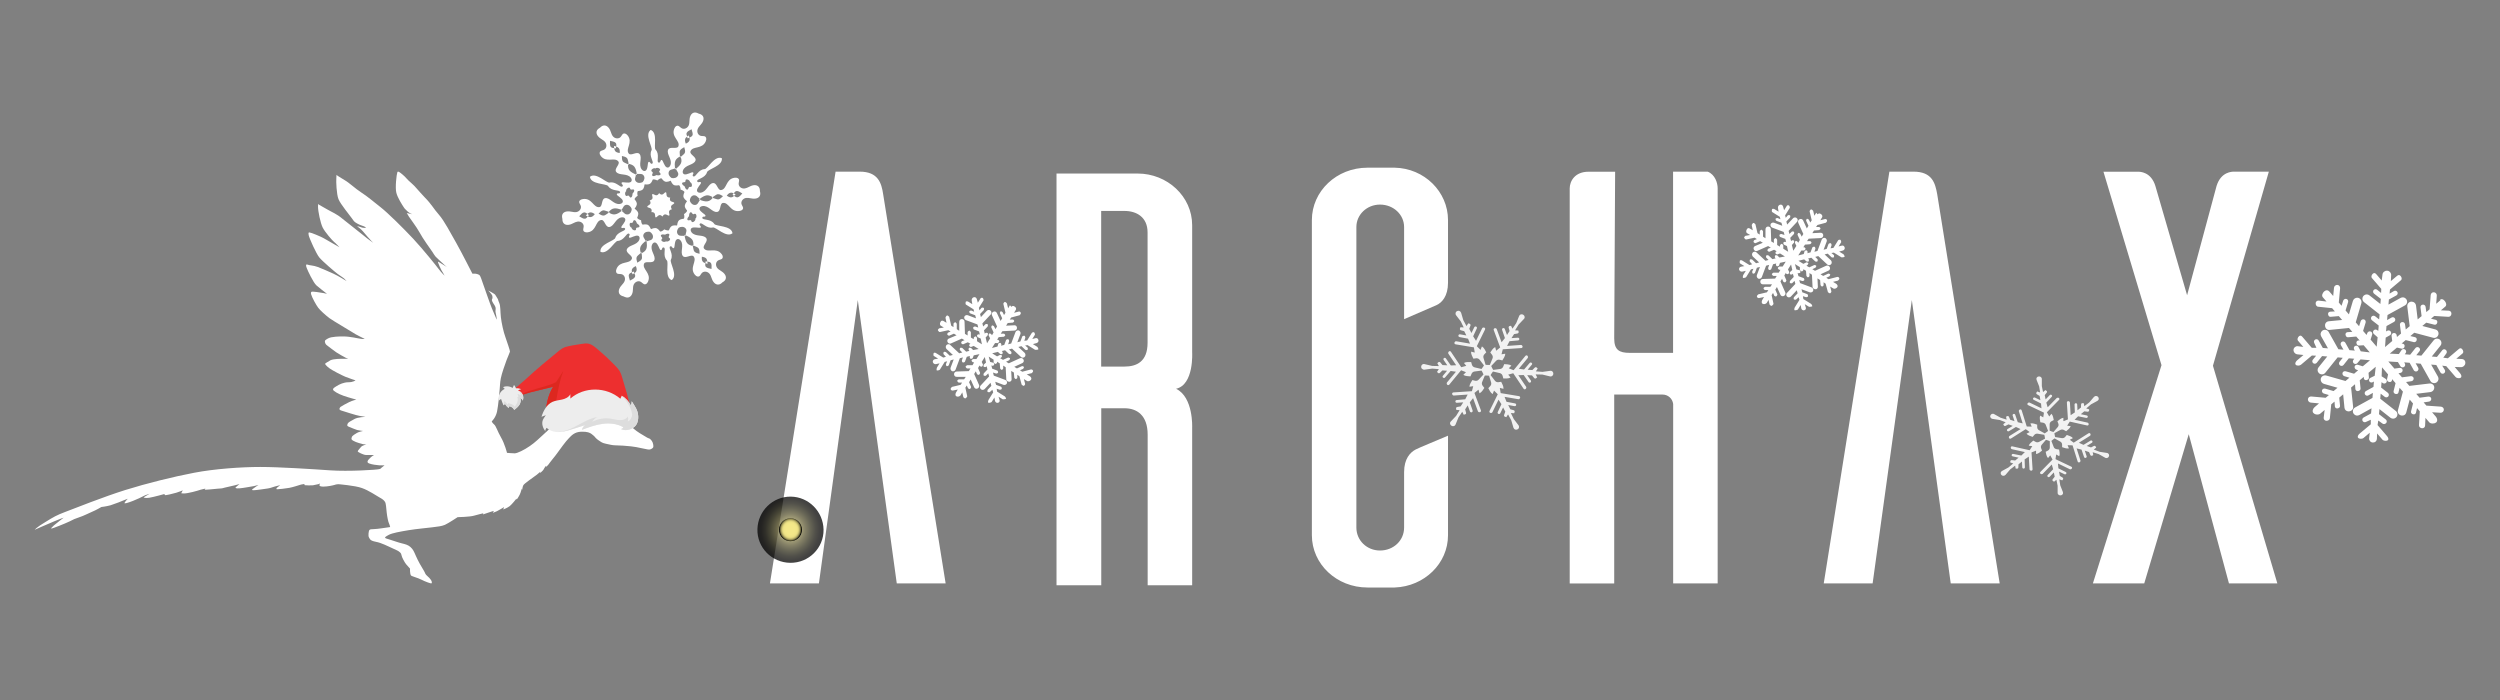 <svg width="200" height="56" viewBox="0 0 200 56" fill="none" xmlns="http://www.w3.org/2000/svg">
<rect x="0" y="0" width="200" height="56" fill="#808080" stroke="none"/>
<path d="M177.035 29.259L181.507 13.732H178.726C178.567 13.732 177.682 13.732 177.326 14.874L174.968 23.619L172.431 14.881C172.081 13.738 171.19 13.738 171.051 13.738H168.277L172.92 29.213L167.432 46.67H171.54L175.1 34.735L178.316 46.67H182.187L177.035 29.259ZM133.846 13.732V28.229H130.379C129.533 28.229 129.137 27.998 129.137 27.067L129.21 13.738H127.076C125.986 13.738 125.577 14.498 125.577 15.072V46.676H129.137V31.564H133.007C133.443 31.564 133.807 31.895 133.853 32.324V46.67H137.413V15.066C137.413 14.643 137.208 13.963 136.614 13.732M70.651 15.528C70.519 14.643 70.248 13.732 68.782 13.732H66.847L61.596 46.67H65.513L68.624 24.002L71.741 46.67H75.651L70.651 15.528ZM91.014 13.883H84.521V46.822H88.101V32.661H89.964C90.921 32.661 91.813 33.189 91.813 34.775V46.822H95.373V34.206C95.373 34.206 95.485 31.776 94.085 31.102C95.532 30.779 95.373 28.183 95.373 28.183V18.018C95.373 15.713 93.385 13.883 91.014 13.883ZM89.957 16.875C90.915 16.875 91.806 17.364 91.806 18.593V27.423C91.806 28.942 90.921 29.326 89.957 29.326H88.094V16.875H89.957ZM104.95 17.602V42.819C104.95 45.124 106.925 47 109.395 47H111.575C113.952 46.914 115.841 45.078 115.841 42.819V34.854C114.95 35.237 113.55 35.805 113.259 35.957C112.816 36.188 112.328 36.697 112.328 37.773V42.205C112.328 43.242 111.482 44.041 110.399 44.041C109.355 44.041 108.51 43.242 108.51 42.205V18.163C108.51 17.166 109.355 16.367 110.399 16.367C111.482 16.367 112.328 17.173 112.328 18.163V25.534L114.904 24.418C115.346 24.227 115.841 23.698 115.841 22.622V17.602C115.841 15.343 113.952 13.461 111.575 13.415H109.395C106.925 13.415 104.95 15.297 104.95 17.602ZM151.151 13.732L145.9 46.67H149.81L152.947 24.002L156.058 46.67H159.975L154.975 15.528C154.816 14.643 154.572 13.732 153.079 13.732H151.151Z" fill="white"/>
<path d="M32.872 46.029C32.786 45.884 32.799 45.487 32.799 45.487C32.799 45.487 32.574 45.243 32.489 45.137C32.389 45.025 32.139 44.576 32.119 44.411C32.092 44.252 32.026 44.213 31.94 44.14C31.861 44.068 31.742 44.021 31.386 43.856C31.035 43.704 30.547 43.433 30.058 43.341C29.576 43.248 29.596 43.11 29.516 42.991C29.437 42.859 29.497 42.476 29.543 42.41C29.596 42.337 29.721 42.33 29.886 42.33C30.045 42.33 30.329 42.291 30.481 42.271C30.639 42.264 31.075 42.172 31.168 42.172C31.247 42.185 31.194 42.093 31.194 42.093C31.194 42.093 31.168 41.961 31.115 41.861C31.062 41.762 30.976 41.366 30.936 41.003C30.897 40.653 30.884 40.289 30.804 40.157C30.725 40.025 30.606 39.926 30.349 39.788C30.104 39.655 29.503 39.233 28.948 39.041C28.407 38.843 27.086 38.737 27.086 38.737C27.086 38.737 26.894 38.737 26.775 38.79C26.643 38.83 26.214 38.929 25.851 38.929C25.481 38.916 25.567 38.81 25.567 38.77C25.58 38.731 25.606 38.678 25.606 38.678C25.606 38.678 25.534 38.711 25.474 38.731C25.415 38.737 25.17 38.803 25.038 38.823C24.906 38.837 24.503 38.836 24.391 38.817C24.292 38.797 24.378 38.724 24.378 38.724C24.378 38.724 24.338 38.704 24.087 38.764C23.843 38.837 23.433 38.975 23.143 39.028C22.839 39.081 22.324 39.14 22.205 39.14C22.086 39.14 22.106 39.12 22.132 39.048C22.172 38.988 22.416 38.823 22.416 38.823C22.416 38.823 22.225 38.843 21.98 38.922C21.749 38.995 21.597 39.054 21.399 39.081C21.201 39.114 20.461 39.219 20.283 39.219C20.105 39.219 20.171 39.167 20.204 39.127C20.237 39.087 20.679 38.797 20.679 38.797C20.679 38.797 20.468 38.85 20.303 38.889C20.144 38.916 19.431 39.048 19.153 39.068C18.869 39.087 18.81 39.035 18.85 38.988C18.889 38.949 19.16 38.724 19.16 38.724C19.16 38.724 18.85 38.803 18.79 38.823C18.731 38.83 18.196 38.955 17.958 39.015C17.727 39.087 17.733 39.068 17.423 39.094C17.099 39.127 16.426 39.193 16.386 39.173C16.36 39.154 16.439 39.094 16.439 39.094C16.439 39.094 16.346 39.094 16.062 39.173C15.792 39.266 15.045 39.477 14.715 39.477C14.372 39.477 14.537 39.418 14.543 39.385C14.55 39.352 14.623 39.226 14.623 39.226C14.623 39.226 14.372 39.338 14.101 39.418C13.837 39.497 13.236 39.642 13.196 39.609C13.143 39.57 13.169 39.517 13.169 39.517C13.169 39.517 12.304 39.761 11.941 39.821C11.591 39.873 11.479 39.794 11.498 39.781C11.512 39.781 11.974 39.497 11.974 39.497C11.974 39.497 11.71 39.589 11.624 39.616C11.531 39.655 11.32 39.768 11.129 39.86C10.95 39.953 10.362 40.19 10.111 40.25C9.86 40.309 9.993 40.197 10.012 40.151C10.032 40.098 10.224 39.9 10.224 39.9C10.224 39.9 10.125 39.933 9.96 39.999C9.801 40.072 9.207 40.309 8.843 40.422C8.48 40.521 8.11 40.56 8.11 40.56C8.11 40.56 7.701 40.805 7.364 40.943C7.034 41.082 6.73 41.254 6.327 41.386C5.924 41.525 5.937 41.525 5.574 41.709C5.204 41.888 4.233 42.271 4.134 42.284C4.035 42.304 4.134 42.192 4.312 42.033C4.491 41.875 5.098 41.412 5.098 41.412C5.098 41.412 4.735 41.531 4.312 41.716C3.877 41.895 2.773 42.383 2.773 42.383C2.773 42.383 2.952 42.159 3.632 41.762C4.306 41.346 4.517 41.221 5.23 40.95C5.937 40.679 8.322 39.735 10.026 39.2C11.736 38.665 13.929 38.123 15.541 37.819C17.152 37.509 19.299 37.357 20.818 37.357C22.35 37.357 24.972 37.529 26.425 37.628C27.865 37.727 30.151 37.588 30.349 37.529C30.54 37.469 30.448 37.456 30.573 37.377C30.686 37.284 30.765 37.225 30.765 37.225C30.765 37.225 30.553 37.238 30.349 37.225C30.137 37.205 29.774 37.172 29.523 37.073C29.279 36.98 29.45 36.789 29.616 36.63C29.767 36.478 29.926 36.399 29.926 36.399H29.272C29.081 36.393 28.618 36.168 28.618 36.109C28.618 36.036 28.843 35.818 28.909 35.726C28.988 35.646 29.305 35.554 29.305 35.554C29.305 35.554 29.146 35.554 29.041 35.534C28.948 35.508 28.48 35.395 28.268 35.263C28.044 35.144 28.129 35.065 28.149 34.959C28.169 34.867 28.44 34.695 28.565 34.629C28.678 34.556 29.041 34.477 29.041 34.477C29.041 34.477 28.697 34.438 28.565 34.398C28.446 34.358 28.05 34.206 27.892 34.134C27.733 34.074 27.779 33.982 27.819 33.883C27.872 33.771 28.09 33.672 28.361 33.52C28.625 33.368 29.239 33.348 29.239 33.348C29.239 33.348 28.948 33.302 28.757 33.269C28.565 33.249 27.502 32.905 27.291 32.839C27.066 32.767 27.178 32.628 27.238 32.555C27.31 32.496 27.687 32.291 27.951 32.159C28.215 32.04 28.506 31.967 28.506 31.967C28.506 31.967 27.892 31.809 27.469 31.657C27.04 31.505 26.663 31.274 26.643 31.175C26.637 31.063 26.716 31.023 26.934 30.884C27.159 30.745 27.495 30.58 27.878 30.58C28.262 30.58 28.44 30.428 28.44 30.428C28.44 30.428 27.905 30.257 27.621 30.138C27.337 30.019 26.604 29.642 26.366 29.471C26.122 29.299 26.003 29.127 26.003 29.108C26.003 29.088 26.194 28.949 26.445 28.817C26.709 28.698 27.271 28.705 27.442 28.705C27.614 28.705 27.859 28.698 27.859 28.698C27.859 28.698 27.759 28.665 27.654 28.619C27.561 28.579 27.033 28.275 26.901 28.183C26.762 28.084 26.227 27.688 26.108 27.588C25.989 27.476 25.97 27.278 26.009 27.238C26.049 27.186 26.273 27.027 26.485 26.987C26.709 26.948 26.907 26.915 27.462 26.915C28.017 26.915 28.598 27.073 28.922 27.113C29.252 27.139 29.153 27.1 29.153 27.1C29.153 27.1 28.4 26.736 28.229 26.604C28.057 26.485 26.676 25.686 26.359 25.455C26.036 25.211 25.606 24.821 25.454 24.616C25.302 24.418 24.953 23.791 24.886 23.533C24.827 23.282 25.018 23.335 25.065 23.335C25.104 23.335 25.388 23.355 25.89 23.447C26.009 23.467 26.102 23.487 26.161 23.507C25.937 23.335 25.494 22.991 25.316 22.833C25.071 22.622 24.609 21.637 24.543 21.453C24.47 21.281 24.444 21.109 24.602 21.169C24.761 21.241 25.058 21.221 25.428 21.36C25.811 21.512 26.273 21.71 26.676 21.895C27.066 22.067 27.733 22.496 27.733 22.496L27.535 22.285C27.535 22.285 27.224 22.054 27.013 21.915C26.802 21.763 25.805 20.911 25.553 20.607C25.302 20.317 24.735 19.035 24.695 18.817C24.655 18.606 24.695 18.593 24.748 18.593C24.807 18.593 25.071 18.685 25.302 18.784C25.527 18.883 25.745 18.956 26.181 19.22C26.61 19.471 27.159 19.782 27.159 19.782C27.159 19.782 26.835 19.431 26.716 19.346C26.597 19.253 25.989 18.56 25.811 18.196C25.633 17.833 25.441 16.895 25.441 16.539C25.441 16.175 25.501 16.367 25.501 16.367C25.501 16.367 25.752 16.506 26.174 16.75C26.59 16.994 26.921 17.1 27.39 17.496C27.865 17.886 28.678 18.5 29.041 18.804C29.404 19.114 29.86 19.425 29.86 19.425C29.86 19.425 29.767 19.332 29.708 19.273C29.635 19.2 29.166 18.678 29.034 18.507C28.896 18.335 28.565 18.097 28.565 18.097C28.565 18.097 28.777 18.124 28.909 18.19C29.047 18.249 29.292 18.223 29.292 18.223L29.199 18.15C29.1 18.078 28.823 18.031 28.572 17.879C28.308 17.727 28.321 17.701 28.149 17.463C27.991 17.232 27.231 16.327 27.079 15.931C26.921 15.541 26.881 14.504 26.907 14.253C26.934 14.002 26.907 13.989 26.907 13.989C26.907 13.989 27.172 14.181 27.561 14.405C27.958 14.63 28.407 15.079 28.909 15.403C29.411 15.726 29.833 16.096 30.441 16.572C31.042 17.041 32.271 18.262 33.07 19.114C33.856 19.96 34.88 21.235 35.091 21.519C35.302 21.803 35.566 22.054 35.566 22.054C35.566 22.054 35.428 21.789 35.315 21.618C35.216 21.446 35.117 21.188 35.065 21.056C35.005 20.924 35.071 20.937 35.071 20.937L35.745 21.36C35.745 21.36 35.5 21.162 35.401 21.05C35.302 20.951 35.031 20.726 34.846 20.528C34.675 20.317 34.754 20.389 34.596 20.158C34.437 19.927 33.809 19.062 33.559 18.586C33.294 18.11 32.812 17.49 32.713 17.331C32.621 17.173 32.541 17.041 32.541 17.041L32.984 17.14C32.984 17.14 32.74 17.047 32.601 16.908C32.462 16.756 32.403 16.75 32.29 16.565C32.178 16.393 31.815 15.838 31.709 15.429C31.597 15.026 31.729 13.923 31.788 13.778C31.835 13.659 31.98 13.778 32.218 13.976C32.462 14.174 32.561 14.359 32.905 14.643C33.235 14.927 33.38 15.158 33.962 15.772C34.556 16.373 34.675 16.684 35.111 17.173C35.547 17.668 36.049 18.652 36.491 19.418C36.927 20.191 37.792 21.895 37.792 21.895H38.037C38.037 21.895 38.215 21.915 38.34 21.994C38.459 22.087 38.532 22.424 38.644 22.707C38.757 22.998 39.186 24.279 39.351 24.669C39.51 25.052 39.734 25.574 39.734 25.574V25.455C39.734 25.455 39.694 25.171 39.655 25.032C39.615 24.9 39.655 24.781 39.655 24.702C39.655 24.61 39.635 24.544 39.582 24.451C39.523 24.359 39.351 24.108 39.351 24.015C39.351 23.923 39.391 23.883 39.391 23.883C39.391 23.883 39.417 23.764 39.377 23.639C39.338 23.526 39.054 23.236 39.054 23.236C39.054 23.236 39.569 23.5 39.615 23.579C39.675 23.659 39.767 23.83 39.807 23.89C39.86 23.949 39.827 23.982 39.939 24.233C40.051 24.478 40.018 24.927 40.071 25.382C40.124 25.845 40.282 26.571 40.434 26.974C40.573 27.377 40.817 28.084 40.797 28.13C40.791 28.189 40.639 28.5 40.527 28.804C40.414 29.114 40.137 29.88 40.064 30.27C39.992 30.666 40.005 30.845 39.972 31.168C39.952 31.492 39.86 32.45 39.761 32.938C39.648 33.434 39.338 33.711 39.338 33.711C39.338 33.711 39.377 33.83 39.529 33.956C39.688 34.088 39.8 34.51 40.084 34.999C40.375 35.494 40.56 36.227 40.56 36.227C40.56 36.227 40.956 36.267 41.174 36.267C41.385 36.267 41.94 35.996 42.383 35.686C42.825 35.382 43.056 35.144 43.783 34.477C44.496 33.823 44.41 33.724 44.932 33.394C45.467 33.051 46.319 32.912 47.072 32.938C47.825 32.971 48.149 33.117 48.208 33.117C48.281 33.117 48.75 33.11 48.935 33.189C49.106 33.269 49.199 33.308 49.529 33.348C49.853 33.388 49.78 33.44 49.991 33.579C50.203 33.718 50.335 34.002 50.678 34.286C51.008 34.57 51.332 34.748 51.755 34.999C51.755 34.999 51.847 35.052 51.913 35.072C51.993 35.098 52.026 35.111 52.145 35.27C52.257 35.428 52.283 35.679 52.263 35.765C52.237 35.844 52.125 35.924 51.999 35.957C51.88 35.983 51.775 35.944 51.365 35.864C50.956 35.772 50.824 35.752 50.467 35.706C50.104 35.666 49.549 35.627 49.252 35.627C48.948 35.627 48.736 35.547 48.446 35.494C48.155 35.442 48.01 35.303 47.865 35.21C47.713 35.118 47.541 34.9 47.541 34.9C47.541 34.9 47.422 34.788 47.31 34.708C47.197 34.629 46.999 34.517 46.484 34.537C45.962 34.563 45.731 34.827 45.507 35.059C45.276 35.283 44.773 35.977 44.562 36.274C44.357 36.564 44.106 36.835 43.974 37.027C43.855 37.218 43.69 37.35 43.69 37.35L43.684 37.258C43.684 37.258 43.532 37.449 43.486 37.562C43.433 37.661 43.195 37.852 43.195 37.852L43.228 37.733C43.228 37.733 43.208 37.767 42.944 37.978C42.673 38.189 41.947 38.671 41.867 38.817C41.795 38.949 41.775 39.206 41.775 39.206L41.755 39.087C41.755 39.087 41.696 39.2 41.643 39.411C41.59 39.609 41.339 39.966 41.339 39.966L41.313 39.893C41.313 39.893 40.963 40.342 40.778 40.488C40.586 40.64 40.256 40.758 40.256 40.758L40.328 40.567C40.328 40.567 39.846 40.858 39.754 40.897C39.661 40.937 39.43 41.029 39.43 41.029L39.51 40.871C39.51 40.871 39.298 40.924 39.027 41.023C38.757 41.122 38.605 41.161 38.624 41.155C38.651 41.155 38.664 41.062 38.664 41.062C38.664 41.062 38.241 41.161 37.918 41.254C37.594 41.353 36.61 41.373 36.61 41.373C36.61 41.373 35.883 41.855 35.593 41.987C35.309 42.106 35.031 42.126 34.576 42.185C34.113 42.245 33.367 42.304 32.687 42.416C32.013 42.529 31.379 42.641 31.108 42.786C30.824 42.938 30.804 42.978 30.804 43.017C30.804 43.057 30.976 43.11 31.187 43.169C31.386 43.229 31.921 43.42 32.165 43.473C32.409 43.532 32.66 43.592 32.852 43.777C33.05 43.955 33.116 44.12 33.275 44.484C33.433 44.847 33.711 45.349 33.922 45.679C34.014 45.818 33.988 45.923 34.206 46.102C34.391 46.254 34.615 46.518 34.529 46.663C34.503 46.709 34.028 46.538 33.697 46.366C33.281 46.174 32.918 46.102 32.872 46.029Z" fill="white"/>
<path d="M41.228 31.766C41.255 31.732 42.385 31.399 42.425 31.389C43.032 31.239 43.639 31.091 44.246 30.941C43.828 31.647 43.631 32.485 43.691 33.298L50.478 32.88C50.406 32.236 49.965 30.869 49.789 30.248C49.737 30.067 49.681 29.885 49.59 29.722C49.486 29.538 49.34 29.382 49.194 29.232C48.718 28.743 48.218 28.28 47.695 27.846C47.517 27.699 47.33 27.551 47.106 27.499C46.911 27.454 46.706 27.486 46.507 27.517C46.139 27.576 46.142 27.577 45.775 27.636C45.674 27.651 45.231 27.75 45.138 27.794C45.052 27.834 44.866 27.941 44.792 28.001C43.821 28.798 42.93 29.525 42.009 30.382C41.962 30.426 41.178 31.089 41.152 31.148" fill="#ED2F2F"/>
<path d="M44.419 32.765C44.408 32.929 44.407 33.066 44.418 33.164L43.691 33.298C43.631 32.485 43.828 31.647 44.245 30.941C43.639 31.091 43.032 31.239 42.425 31.389C42.385 31.399 41.192 31.764 41.192 31.764C41.194 31.761 42.261 31.307 42.263 31.306C43.446 30.904 43.878 30.888 44.489 30.565L45.026 29.732C45.034 29.721 45.051 29.729 45.046 29.742C44.84 30.236 44.608 31.285 44.489 32.121" fill="#DD281F"/>
<path d="M40.407 32.31C40.473 32.444 40.577 32.559 40.703 32.639C40.716 32.591 40.728 32.544 40.74 32.497C40.911 32.523 41.066 32.638 41.14 32.793C41.291 32.673 41.445 32.55 41.549 32.387C41.652 32.224 41.698 32.012 41.618 31.837C41.709 31.877 41.783 31.956 41.814 32.05C41.881 31.895 41.878 31.712 41.807 31.559C41.736 31.406 41.597 31.286 41.436 31.238C41.514 31.188 41.603 31.154 41.695 31.139C41.567 31.074 41.419 31.047 41.276 31.064C41.238 30.968 41.187 30.876 41.122 30.794C41.084 30.875 41.047 30.956 41.009 31.037C40.786 30.889 40.488 30.864 40.243 30.97C40.288 31.017 40.333 31.065 40.378 31.113C40.028 31.26 39.816 31.68 39.907 32.049C39.958 31.995 40.02 31.951 40.087 31.92C40.142 32.095 40.208 32.267 40.283 32.433C40.321 32.391 40.359 32.349 40.397 32.307" fill="#EDEDED"/>
<path d="M41.549 32.388C41.653 32.225 41.699 32.012 41.619 31.837C41.71 31.877 41.783 31.957 41.815 32.051C41.882 31.896 41.879 31.713 41.808 31.56C41.754 31.443 41.66 31.346 41.547 31.285C41.593 31.388 41.63 31.495 41.657 31.605C41.576 31.564 41.492 31.531 41.405 31.504C41.426 31.59 41.449 31.677 41.47 31.763C41.443 31.75 41.411 31.749 41.382 31.758C41.439 31.887 41.431 32.037 41.386 32.171C41.342 32.304 41.263 32.424 41.178 32.536C41.077 32.357 40.852 32.297 40.651 32.254C40.642 32.293 40.633 32.331 40.624 32.369C40.538 32.264 40.441 32.169 40.333 32.088C40.3 32.191 40.29 32.302 40.304 32.409C40.335 32.375 40.365 32.341 40.397 32.306L40.407 32.31C40.473 32.444 40.577 32.559 40.703 32.638C40.716 32.59 40.728 32.544 40.74 32.496C40.911 32.523 41.066 32.637 41.14 32.793C41.291 32.673 41.445 32.55 41.549 32.387L41.549 32.388Z" fill="#DDDDDD"/>
<path d="M50.538 32.101C50.542 32.216 50.517 32.331 50.466 32.43C50.295 32.109 50.041 31.837 49.742 31.654C49.704 31.735 49.666 31.816 49.627 31.897C48.488 30.925 46.739 30.92 45.629 31.885C45.629 31.77 45.628 31.654 45.627 31.538C45.494 31.784 45.226 31.904 44.966 31.964C44.707 32.023 44.435 32.041 44.192 32.152C43.746 32.357 43.471 32.847 43.319 33.344C43.435 33.301 43.55 33.258 43.666 33.215C43.594 33.338 43.491 33.453 43.435 33.584C43.369 33.735 43.368 33.91 43.41 34.069C43.452 34.229 43.533 34.376 43.628 34.511C43.608 34.427 43.651 34.342 43.698 34.27C43.707 34.256 43.718 34.242 43.728 34.228C43.93 34.409 44.194 34.522 44.456 34.554C44.904 34.607 45.348 34.471 45.778 34.336C46.126 34.226 46.474 34.117 46.822 34.007C46.688 34.087 46.589 34.227 46.551 34.387C47.088 34.187 47.63 33.985 48.196 33.908C48.762 33.831 49.36 33.886 49.87 34.177C49.827 34.254 49.752 34.31 49.669 34.327C50.116 34.545 50.824 34.321 50.995 33.782C51.069 33.55 51.066 33.365 51.051 33.218C51.009 32.789 50.809 32.531 50.539 32.1L50.538 32.101Z" fill="#EDEDED"/>
<path d="M50.466 32.43C50.303 32.125 50.067 31.867 49.788 31.685C50.413 32.424 50.542 32.879 50.568 33.147C50.586 33.334 50.411 33.691 50.224 33.711C50.257 33.567 50.266 33.47 50.229 33.328C50.097 33.533 49.833 33.614 49.589 33.609C49.346 33.605 49.11 33.53 48.869 33.493C48.362 33.414 47.831 33.504 47.379 33.746C47.476 33.584 47.619 33.45 47.786 33.363C47.104 33.475 46.512 33.879 45.892 34.188C45.483 34.392 45.023 34.555 44.573 34.562C44.981 34.582 45.384 34.46 45.776 34.336C46.124 34.227 46.472 34.118 46.82 34.008C46.687 34.088 46.587 34.228 46.55 34.388C47.087 34.188 47.629 33.986 48.194 33.909C48.76 33.832 49.359 33.887 49.869 34.178C49.825 34.255 49.75 34.311 49.668 34.327C50.114 34.545 50.822 34.322 50.994 33.783C51.068 33.551 51.064 33.366 51.05 33.218C51.007 32.79 50.807 32.532 50.538 32.101C50.542 32.215 50.517 32.331 50.466 32.43Z" fill="#DDDDDD"/>
<path style="mix-blend-mode:screen" opacity="0.75" d="M65.884 42.375C65.901 43.838 64.708 45.039 63.221 45.026C61.728 45.008 60.553 43.788 60.594 42.331C60.635 40.868 61.828 39.718 63.257 39.73C64.685 39.743 65.86 40.912 65.884 42.375Z" fill="url(#paint0_radial_194_2545)"/>
<path style="mix-blend-mode:screen" d="M64.156 42.382C64.156 42.888 63.744 43.294 63.233 43.294C62.722 43.294 62.316 42.875 62.322 42.369C62.328 41.863 62.739 41.462 63.245 41.462C63.744 41.462 64.156 41.875 64.156 42.382Z" fill="url(#paint1_radial_194_2545)"/>
<path d="M53.616 15.803C53.593 15.856 53.585 15.917 53.593 15.97C53.624 16.182 53.899 16.121 53.945 16.235C53.93 16.356 53.654 16.371 53.685 16.584C53.693 16.637 53.715 16.697 53.754 16.743C53.693 16.75 53.639 16.773 53.593 16.811C53.425 16.94 53.608 17.144 53.539 17.243C53.432 17.288 53.272 17.061 53.103 17.19C53.057 17.228 53.019 17.273 52.996 17.326C52.958 17.281 52.912 17.243 52.858 17.22C52.659 17.144 52.575 17.402 52.453 17.394C52.361 17.326 52.476 17.076 52.277 16.993C52.223 16.97 52.162 16.962 52.108 16.97C52.131 16.917 52.139 16.856 52.131 16.803C52.101 16.591 51.825 16.652 51.779 16.538C51.794 16.417 52.07 16.402 52.039 16.19C52.032 16.137 52.009 16.076 51.971 16.03C52.032 16.023 52.085 16 52.131 15.962C52.3 15.833 52.116 15.629 52.185 15.53C52.292 15.485 52.453 15.712 52.621 15.583C52.667 15.546 52.705 15.5 52.728 15.447C52.766 15.492 52.812 15.53 52.866 15.553C53.065 15.629 53.149 15.371 53.272 15.379C53.363 15.447 53.249 15.697 53.448 15.78C53.501 15.803 53.562 15.811 53.616 15.803ZM47.026 17.319C47.026 17.319 47.088 17.243 47.111 17.205C47.072 17.175 47.034 17.144 46.996 17.114C46.95 17.152 46.911 17.19 46.866 17.235C46.919 17.265 46.973 17.296 47.026 17.319ZM55.154 11.007C55.147 10.954 55.131 10.893 55.108 10.832C55.055 10.863 55.001 10.893 54.955 10.931C54.971 10.976 54.994 11.022 55.017 11.067C55.062 11.045 55.108 11.029 55.154 11.014V11.007ZM49.299 11.726C49.246 11.704 49.185 11.689 49.123 11.674C49.123 11.734 49.123 11.795 49.131 11.855C49.177 11.855 49.23 11.863 49.276 11.87C49.276 11.818 49.292 11.772 49.292 11.726H49.299ZM48.702 16.947C48.702 16.947 48.679 16.97 48.664 16.985C48.679 16.993 48.695 17 48.71 17.015C48.733 17 48.756 16.985 48.779 16.97C48.756 16.97 48.725 16.955 48.702 16.947ZM55.422 19.675C55.422 19.675 55.461 19.675 55.476 19.683C55.476 19.668 55.476 19.645 55.476 19.63C55.453 19.614 55.43 19.607 55.407 19.592C55.407 19.614 55.422 19.645 55.422 19.668V19.675ZM49.728 16.788C49.728 16.788 49.697 16.826 49.682 16.841C49.705 16.849 49.72 16.864 49.736 16.879C49.759 16.864 49.789 16.841 49.812 16.826C49.782 16.819 49.751 16.803 49.72 16.796L49.728 16.788ZM50.294 13.106C50.294 13.106 50.256 13.106 50.241 13.098C50.241 13.113 50.241 13.136 50.241 13.151C50.264 13.166 50.287 13.174 50.31 13.189C50.31 13.166 50.294 13.136 50.294 13.113V13.106ZM55.989 15.993C55.989 15.993 56.019 15.955 56.035 15.94C56.011 15.932 55.996 15.917 55.981 15.902C55.958 15.917 55.927 15.94 55.904 15.955C55.935 15.962 55.966 15.977 55.996 15.985L55.989 15.993ZM58.69 15.462C58.69 15.462 58.629 15.538 58.606 15.576C58.644 15.606 58.683 15.636 58.721 15.667C58.767 15.629 58.805 15.591 58.851 15.546C58.797 15.515 58.744 15.485 58.69 15.462ZM50.945 13.909C50.945 13.909 50.899 13.909 50.876 13.894C50.876 13.916 50.876 13.939 50.876 13.962C50.907 13.977 50.937 13.985 50.96 14C50.96 13.969 50.953 13.939 50.945 13.909ZM53.991 13.477C53.991 13.477 53.991 13.537 53.999 13.568C54.022 13.545 54.045 13.53 54.075 13.507C54.068 13.485 54.06 13.469 54.052 13.447C54.029 13.462 54.014 13.469 53.991 13.477ZM51.726 19.304C51.726 19.304 51.726 19.243 51.718 19.213C51.695 19.236 51.672 19.251 51.641 19.273C51.649 19.296 51.657 19.311 51.664 19.334C51.687 19.319 51.703 19.311 51.726 19.304ZM57.014 15.841C57.014 15.841 57.037 15.818 57.052 15.803C57.037 15.796 57.022 15.788 57.007 15.773C56.983 15.788 56.961 15.803 56.938 15.818C56.961 15.818 56.991 15.833 57.014 15.841ZM56.425 21.054C56.478 21.077 56.54 21.092 56.601 21.107C56.601 21.047 56.601 20.986 56.593 20.925C56.547 20.925 56.494 20.918 56.448 20.91C56.448 20.963 56.432 21.009 56.432 21.054H56.425ZM51.328 20.259C51.328 20.259 51.328 20.206 51.328 20.175C51.305 20.198 51.289 20.213 51.266 20.228C51.266 20.243 51.274 20.259 51.282 20.281C51.297 20.274 51.312 20.266 51.328 20.259ZM50.004 23.767C50.004 23.767 49.919 23.729 49.889 23.714C49.85 23.706 49.804 23.691 49.766 23.676C49.498 23.57 49.453 23.335 49.544 23.108C49.651 22.842 49.873 22.721 49.965 22.494C50.057 22.267 49.958 22.024 49.766 21.948C49.651 21.903 49.498 21.933 49.399 21.895C49.307 21.857 49.23 21.729 49.322 21.509C49.598 20.834 50.363 21.153 50.547 20.706C50.654 20.44 50.026 20.251 50.149 19.948C50.294 19.584 50.953 19.637 51.144 19.183C51.213 19.016 51.144 18.902 51.06 18.864C50.845 18.781 50.455 19.061 50.356 19.016C50.302 18.993 50.302 18.948 50.325 18.895C50.333 18.872 50.348 18.842 50.363 18.819C50.394 18.751 50.348 18.705 50.31 18.69C50.111 18.614 49.95 19.243 49.414 19.273C49.162 19.289 48.626 20.38 48.052 20.152C48.052 20.152 48.044 20.152 48.037 20.152C48.037 20.152 48.037 20.145 48.037 20.137C47.952 19.531 49.154 19.273 49.223 19.031C49.376 18.523 50.034 18.516 50.011 18.311C50.011 18.273 49.973 18.22 49.896 18.228C49.866 18.228 49.843 18.243 49.812 18.243C49.759 18.251 49.713 18.243 49.705 18.182C49.69 18.076 50.057 17.766 50.026 17.546C50.011 17.447 49.912 17.364 49.736 17.387C49.238 17.455 49.139 18.107 48.748 18.16C48.419 18.205 48.381 17.553 48.098 17.599C47.616 17.667 47.738 18.485 47.019 18.584C46.789 18.614 46.674 18.516 46.659 18.417C46.644 18.304 46.712 18.167 46.69 18.046C46.659 17.849 46.452 17.69 46.2 17.728C45.955 17.766 45.786 17.94 45.503 17.985C45.258 18.023 45.036 17.917 44.998 17.637C44.998 17.599 44.99 17.546 44.99 17.508C44.983 17.47 44.968 17.425 44.968 17.387C44.929 17.106 45.105 16.947 45.35 16.917C45.641 16.879 45.848 17 46.093 16.97C46.337 16.932 46.498 16.728 46.475 16.523C46.46 16.402 46.353 16.288 46.337 16.182C46.322 16.084 46.399 15.955 46.636 15.924C47.363 15.818 47.47 16.637 47.952 16.568C48.236 16.53 48.083 15.894 48.419 15.849C48.81 15.796 49.093 16.387 49.59 16.318C49.766 16.296 49.843 16.182 49.828 16.084C49.797 15.856 49.361 15.667 49.345 15.561C49.338 15.508 49.376 15.477 49.437 15.47C49.468 15.47 49.498 15.47 49.521 15.47C49.598 15.462 49.613 15.402 49.606 15.364C49.575 15.159 48.94 15.333 48.649 14.886C48.511 14.682 47.286 14.765 47.195 14.159C47.195 14.159 47.195 14.151 47.195 14.144C47.195 14.144 47.195 14.144 47.202 14.136C47.692 13.757 48.519 14.659 48.764 14.606C49.284 14.485 49.621 15.045 49.789 14.917C49.82 14.894 49.85 14.841 49.804 14.78C49.789 14.758 49.766 14.735 49.751 14.72C49.72 14.674 49.705 14.629 49.751 14.598C49.835 14.53 50.287 14.689 50.47 14.553C50.547 14.492 50.578 14.363 50.47 14.22C50.164 13.833 49.544 14.068 49.299 13.757C49.093 13.5 49.644 13.143 49.468 12.916C49.169 12.537 48.519 13.053 48.067 12.484C47.922 12.302 47.96 12.158 48.037 12.098C48.128 12.03 48.282 12.022 48.373 11.946C48.534 11.825 48.565 11.56 48.412 11.363C48.258 11.173 48.021 11.12 47.838 10.893C47.684 10.704 47.662 10.461 47.891 10.287C47.922 10.264 47.968 10.234 47.998 10.219C48.029 10.196 48.067 10.158 48.09 10.135C48.32 9.961 48.542 10.037 48.695 10.226C48.879 10.454 48.871 10.696 49.024 10.893C49.177 11.09 49.445 11.12 49.606 10.999C49.705 10.923 49.751 10.779 49.835 10.711C49.912 10.651 50.065 10.651 50.21 10.832C50.662 11.401 50.004 11.908 50.302 12.287C50.478 12.507 50.96 12.068 51.167 12.325C51.412 12.636 51.037 13.174 51.343 13.56C51.458 13.704 51.588 13.704 51.664 13.644C51.848 13.507 51.794 13.03 51.879 12.962C51.925 12.931 51.963 12.954 52.001 12.992C52.016 13.015 52.032 13.037 52.047 13.06C52.093 13.121 52.154 13.106 52.185 13.083C52.353 12.954 51.879 12.499 52.124 12.022C52.238 11.802 51.55 10.787 52.039 10.408C52.039 10.408 52.047 10.408 52.055 10.4C52.055 10.4 52.062 10.4 52.07 10.4C52.644 10.628 52.269 11.787 52.445 11.969C52.812 12.355 52.483 12.924 52.682 12.999C52.721 13.015 52.782 13.015 52.812 12.947C52.82 12.924 52.828 12.893 52.843 12.863C52.866 12.81 52.897 12.78 52.95 12.803C53.05 12.84 53.134 13.31 53.348 13.393C53.44 13.431 53.562 13.393 53.631 13.219C53.815 12.757 53.302 12.348 53.448 11.984C53.57 11.674 54.159 11.969 54.267 11.711C54.45 11.264 53.67 10.961 53.945 10.287C54.029 10.075 54.175 10.029 54.267 10.067C54.374 10.113 54.458 10.234 54.573 10.279C54.764 10.355 55.001 10.249 55.101 10.022C55.193 9.794 55.116 9.559 55.223 9.294C55.315 9.067 55.514 8.931 55.782 9.037C55.82 9.052 55.866 9.074 55.897 9.09C55.935 9.097 55.981 9.112 56.019 9.128C56.287 9.234 56.333 9.468 56.241 9.696C56.134 9.961 55.912 10.082 55.82 10.31C55.728 10.537 55.828 10.779 56.019 10.855C56.134 10.901 56.287 10.87 56.386 10.908C56.478 10.946 56.555 11.075 56.463 11.295C56.188 11.969 55.422 11.651 55.239 12.098C55.131 12.363 55.759 12.553 55.636 12.855C55.491 13.219 54.833 13.166 54.642 13.621C54.573 13.788 54.642 13.901 54.726 13.939C54.94 14.023 55.33 13.742 55.43 13.788C55.483 13.81 55.483 13.856 55.461 13.909C55.453 13.931 55.438 13.962 55.422 13.985C55.392 14.053 55.438 14.098 55.476 14.113C55.675 14.189 55.836 13.56 56.371 13.53C56.624 13.515 57.16 12.424 57.734 12.651C57.734 12.651 57.741 12.651 57.749 12.651C57.749 12.651 57.749 12.659 57.749 12.666C57.833 13.272 56.632 13.53 56.563 13.772C56.41 14.28 55.751 14.288 55.774 14.492C55.774 14.53 55.812 14.583 55.889 14.576C55.92 14.576 55.943 14.56 55.973 14.56C56.027 14.553 56.073 14.56 56.08 14.621C56.096 14.727 55.728 15.038 55.759 15.258C55.774 15.356 55.874 15.439 56.05 15.417C56.547 15.348 56.647 14.697 57.037 14.644C57.366 14.598 57.404 15.25 57.688 15.204C58.17 15.136 58.047 14.318 58.767 14.22C58.996 14.189 59.111 14.288 59.127 14.386C59.142 14.5 59.073 14.636 59.096 14.758C59.127 14.954 59.333 15.114 59.586 15.076C59.831 15.038 59.999 14.864 60.282 14.818C60.527 14.78 60.749 14.886 60.787 15.167C60.787 15.204 60.795 15.258 60.795 15.295C60.803 15.333 60.818 15.379 60.818 15.417C60.856 15.697 60.68 15.856 60.435 15.886C60.144 15.924 59.938 15.803 59.693 15.833C59.448 15.871 59.287 16.076 59.31 16.28C59.325 16.402 59.433 16.515 59.448 16.622C59.463 16.72 59.387 16.849 59.15 16.879C58.422 16.985 58.315 16.167 57.833 16.235C57.55 16.273 57.703 16.909 57.366 16.955C56.976 17.008 56.693 16.417 56.195 16.485C56.019 16.508 55.943 16.622 55.958 16.72C55.989 16.947 56.425 17.137 56.44 17.243C56.448 17.296 56.41 17.326 56.356 17.334C56.325 17.334 56.295 17.334 56.272 17.334C56.195 17.341 56.18 17.402 56.188 17.44C56.218 17.644 56.853 17.47 57.144 17.917C57.282 18.122 58.507 18.038 58.598 18.645C58.598 18.645 58.598 18.652 58.598 18.66C58.598 18.66 58.598 18.66 58.591 18.667C58.101 19.046 57.274 18.145 57.029 18.198C56.509 18.319 56.172 17.758 56.004 17.887C55.973 17.91 55.943 17.963 55.989 18.023C56.004 18.046 56.027 18.069 56.042 18.084C56.073 18.129 56.088 18.175 56.042 18.205C55.958 18.273 55.506 18.114 55.323 18.251C55.246 18.311 55.216 18.44 55.323 18.584C55.629 18.97 56.249 18.735 56.494 19.046C56.7 19.304 56.149 19.66 56.325 19.887C56.624 20.266 57.274 19.751 57.726 20.319C57.871 20.501 57.833 20.645 57.757 20.706C57.665 20.774 57.512 20.781 57.42 20.857C57.259 20.978 57.228 21.244 57.382 21.441C57.535 21.63 57.772 21.683 57.956 21.91C58.109 22.1 58.132 22.342 57.902 22.517C57.871 22.539 57.825 22.57 57.795 22.585C57.764 22.608 57.726 22.645 57.703 22.668C57.473 22.842 57.251 22.767 57.098 22.577C56.915 22.35 56.922 22.107 56.769 21.91C56.616 21.713 56.348 21.683 56.188 21.804C56.088 21.88 56.042 22.024 55.958 22.092C55.881 22.153 55.728 22.153 55.583 21.971C55.131 21.403 55.79 20.895 55.491 20.516C55.315 20.297 54.833 20.736 54.626 20.478C54.381 20.168 54.756 19.63 54.45 19.243C54.335 19.099 54.205 19.099 54.129 19.16C53.945 19.296 53.999 19.774 53.914 19.842C53.868 19.872 53.83 19.849 53.792 19.811C53.777 19.789 53.761 19.766 53.746 19.743C53.7 19.683 53.639 19.698 53.608 19.721C53.44 19.849 53.914 20.304 53.67 20.781C53.555 21.001 54.244 22.017 53.754 22.395C53.754 22.395 53.746 22.395 53.738 22.403C53.738 22.403 53.731 22.403 53.723 22.403C53.149 22.176 53.524 21.016 53.348 20.834C52.981 20.448 53.31 19.88 53.111 19.804C53.073 19.789 53.011 19.789 52.981 19.857C52.973 19.88 52.965 19.91 52.95 19.94C52.927 19.993 52.897 20.024 52.843 20.001C52.743 19.963 52.659 19.493 52.445 19.41C52.353 19.372 52.231 19.41 52.162 19.584C51.978 20.046 52.491 20.456 52.346 20.819C52.223 21.13 51.634 20.834 51.527 21.092C51.343 21.539 52.124 21.842 51.848 22.517C51.764 22.729 51.618 22.774 51.527 22.736C51.419 22.691 51.335 22.57 51.22 22.524C51.029 22.448 50.792 22.555 50.692 22.782C50.6 23.009 50.677 23.244 50.57 23.509C50.478 23.737 50.279 23.873 50.011 23.767H50.004ZM56.149 20.539C56.134 20.683 56.134 20.819 56.218 20.925C56.264 20.986 56.341 21.024 56.425 21.054C56.41 21.168 56.41 21.274 56.463 21.342C56.555 21.456 56.746 21.471 56.922 21.516C56.922 21.335 56.953 21.145 56.861 21.032C56.8 20.956 56.7 20.941 56.586 20.925C56.578 20.834 56.555 20.751 56.509 20.691C56.425 20.592 56.295 20.562 56.149 20.539ZM54.848 11.499C54.986 11.439 55.101 11.37 55.154 11.249C55.185 11.181 55.177 11.098 55.162 11.007C55.269 10.961 55.361 10.908 55.399 10.825C55.453 10.696 55.369 10.522 55.323 10.34C55.162 10.431 54.986 10.499 54.932 10.635C54.894 10.719 54.932 10.817 54.978 10.923C54.902 10.976 54.84 11.037 54.818 11.105C54.772 11.226 54.81 11.355 54.864 11.492L54.848 11.499ZM49.575 12.242C49.59 12.098 49.59 11.961 49.506 11.855C49.46 11.795 49.384 11.757 49.299 11.726C49.315 11.613 49.315 11.507 49.261 11.439C49.169 11.325 48.978 11.31 48.802 11.264C48.802 11.446 48.771 11.636 48.863 11.749C48.924 11.825 49.024 11.84 49.139 11.855C49.146 11.946 49.169 12.03 49.215 12.09C49.299 12.189 49.429 12.219 49.575 12.242ZM53.593 19.076C53.593 19.076 53.539 19.046 53.517 19.016C53.44 18.925 53.601 18.819 53.532 18.735C53.471 18.652 53.325 18.705 53.203 18.773C53.065 18.743 52.912 18.735 52.874 18.826C52.835 18.925 53.019 18.986 52.973 19.092C52.958 19.13 52.927 19.137 52.912 19.168C52.897 19.213 52.912 19.281 53.019 19.327C53.103 19.364 53.218 19.364 53.279 19.304C53.356 19.349 53.463 19.311 53.532 19.258C53.624 19.19 53.616 19.114 53.593 19.076ZM54.305 18.213C54.182 18.341 54.09 18.576 54.236 18.758C54.366 18.917 54.557 18.842 54.772 18.872C54.81 19.092 54.856 19.304 54.971 19.448C55.078 19.584 55.246 19.637 55.422 19.675C55.468 19.872 55.483 20.039 55.545 20.115C55.629 20.228 55.797 20.266 55.966 20.304C55.966 20.137 55.966 19.963 55.881 19.857C55.82 19.781 55.66 19.728 55.476 19.637C55.476 19.463 55.476 19.289 55.361 19.152C55.246 19.008 55.047 18.91 54.84 18.819C54.864 18.607 54.986 18.44 54.856 18.281C54.71 18.099 54.458 18.129 54.305 18.213ZM55.254 16.985C55.154 17 55.124 17.152 55.124 17.288C55.032 17.394 54.94 17.516 55.009 17.599C55.078 17.682 55.216 17.553 55.292 17.644C55.315 17.675 55.315 17.705 55.33 17.735C55.361 17.773 55.43 17.796 55.522 17.72C55.598 17.667 55.652 17.569 55.629 17.485C55.705 17.44 55.728 17.334 55.713 17.243C55.698 17.129 55.629 17.099 55.583 17.099C55.552 17.099 55.529 17.129 55.491 17.137C55.369 17.152 55.361 16.962 55.254 16.978V16.985ZM58.928 15.28C58.836 15.295 58.767 15.371 58.698 15.462C58.614 15.424 58.529 15.402 58.453 15.417C58.323 15.432 58.231 15.538 58.139 15.652C58.262 15.735 58.377 15.803 58.507 15.788C58.583 15.78 58.652 15.735 58.728 15.674C58.82 15.742 58.912 15.796 59.004 15.788C59.15 15.765 59.257 15.614 59.387 15.477C59.226 15.386 59.073 15.265 58.935 15.288L58.928 15.28ZM55.514 15.621C55.284 15.652 55.185 15.886 55.185 16.061C55.239 16.227 55.399 16.424 55.629 16.394C55.836 16.364 55.866 16.167 55.996 15.993C56.211 16.068 56.417 16.137 56.601 16.106C56.777 16.084 56.907 15.962 57.022 15.833C57.213 15.894 57.374 15.962 57.466 15.955C57.603 15.932 57.726 15.811 57.841 15.69C57.695 15.606 57.55 15.515 57.404 15.538C57.313 15.553 57.182 15.659 57.014 15.773C56.861 15.682 56.708 15.606 56.532 15.629C56.348 15.652 56.165 15.773 55.981 15.909C55.805 15.78 55.721 15.598 55.514 15.629V15.621ZM54.848 14.416C54.848 14.416 54.848 14.477 54.833 14.515C54.787 14.629 54.619 14.538 54.573 14.644C54.534 14.735 54.657 14.833 54.772 14.909C54.818 15.045 54.879 15.182 54.986 15.167C55.093 15.152 55.055 14.97 55.17 14.947C55.208 14.947 55.239 14.962 55.269 14.954C55.315 14.954 55.369 14.901 55.353 14.78C55.338 14.689 55.292 14.591 55.2 14.568C55.2 14.477 55.116 14.409 55.032 14.371C54.925 14.325 54.864 14.371 54.84 14.409L54.848 14.416ZM53.991 13.477C53.792 13.568 53.585 13.545 53.509 13.735C53.425 13.947 53.578 14.151 53.731 14.242C53.907 14.28 54.152 14.242 54.244 14.03C54.32 13.841 54.159 13.712 54.075 13.515C54.244 13.371 54.412 13.219 54.481 13.053C54.55 12.886 54.511 12.719 54.458 12.553C54.611 12.416 54.749 12.318 54.787 12.227C54.84 12.098 54.787 11.931 54.741 11.772C54.596 11.855 54.443 11.939 54.389 12.068C54.351 12.151 54.389 12.325 54.397 12.522C54.244 12.605 54.098 12.696 54.029 12.863C53.96 13.03 53.976 13.25 53.999 13.469L53.991 13.477ZM52.124 13.704C52.124 13.704 52.177 13.735 52.2 13.765C52.277 13.856 52.116 13.962 52.185 14.045C52.246 14.129 52.391 14.075 52.514 14.007C52.652 14.038 52.805 14.045 52.843 13.954C52.881 13.856 52.698 13.795 52.743 13.689C52.759 13.651 52.789 13.644 52.805 13.613C52.82 13.568 52.805 13.5 52.698 13.454C52.613 13.416 52.499 13.416 52.437 13.477C52.361 13.431 52.254 13.469 52.185 13.522C52.093 13.591 52.101 13.666 52.124 13.704ZM51.412 14.568C51.534 14.439 51.626 14.204 51.481 14.023C51.35 13.863 51.159 13.939 50.945 13.909C50.907 13.689 50.861 13.477 50.746 13.333C50.639 13.197 50.47 13.143 50.294 13.106C50.248 12.909 50.233 12.742 50.172 12.666C50.088 12.553 49.919 12.515 49.751 12.477C49.751 12.643 49.751 12.818 49.835 12.924C49.896 12.999 50.057 13.053 50.241 13.143C50.241 13.318 50.241 13.492 50.356 13.628C50.47 13.772 50.669 13.871 50.876 13.962C50.853 14.174 50.731 14.341 50.861 14.5C51.006 14.682 51.259 14.651 51.412 14.568ZM50.47 15.796C50.57 15.78 50.6 15.629 50.6 15.492C50.692 15.386 50.784 15.265 50.715 15.182C50.646 15.098 50.509 15.227 50.432 15.136C50.409 15.106 50.409 15.076 50.394 15.045C50.363 15.008 50.294 14.985 50.203 15.06C50.126 15.114 50.072 15.212 50.095 15.295C50.019 15.341 49.996 15.447 50.011 15.538C50.026 15.652 50.095 15.682 50.141 15.682C50.172 15.682 50.195 15.652 50.233 15.644C50.356 15.629 50.363 15.818 50.47 15.803V15.796ZM46.797 17.5C46.889 17.485 46.957 17.41 47.026 17.319C47.111 17.357 47.195 17.379 47.271 17.364C47.401 17.349 47.493 17.243 47.585 17.129C47.463 17.046 47.348 16.978 47.218 16.993C47.141 17 47.072 17.046 46.996 17.106C46.904 17.038 46.812 16.985 46.72 16.993C46.575 17.015 46.468 17.167 46.337 17.303C46.498 17.394 46.651 17.516 46.789 17.493L46.797 17.5ZM50.21 17.16C50.44 17.129 50.539 16.894 50.539 16.72C50.486 16.553 50.325 16.356 50.095 16.387C49.889 16.417 49.858 16.614 49.728 16.788C49.514 16.712 49.307 16.644 49.123 16.674C48.947 16.697 48.817 16.819 48.702 16.947C48.511 16.887 48.35 16.819 48.258 16.826C48.121 16.849 47.998 16.97 47.883 17.091C48.029 17.175 48.174 17.265 48.32 17.243C48.412 17.228 48.542 17.122 48.71 17.008C48.863 17.099 49.016 17.175 49.192 17.152C49.376 17.129 49.56 17.008 49.736 16.872C49.912 17 49.996 17.182 50.203 17.152L50.21 17.16ZM50.876 18.364C50.876 18.364 50.876 18.304 50.891 18.266C50.937 18.152 51.106 18.243 51.152 18.137C51.19 18.046 51.067 17.948 50.953 17.872C50.907 17.735 50.845 17.599 50.738 17.614C50.631 17.629 50.669 17.811 50.555 17.834C50.516 17.834 50.486 17.819 50.455 17.826C50.409 17.826 50.356 17.879 50.371 18C50.386 18.091 50.432 18.19 50.524 18.213C50.524 18.304 50.608 18.372 50.692 18.41C50.8 18.455 50.861 18.41 50.884 18.372L50.876 18.364ZM52.805 18.516C52.897 18.554 53.057 18.433 53.142 18.349C53.249 18.402 53.44 18.47 53.517 18.417C53.524 18.41 53.585 18.198 53.708 18.107C53.853 17.993 54.09 18.038 54.167 18.038C54.182 17.963 54.19 17.728 54.343 17.607C54.458 17.516 54.68 17.508 54.695 17.5C54.772 17.44 54.749 17.243 54.718 17.129C54.818 17.061 54.978 16.932 54.963 16.841C54.963 16.826 54.802 16.667 54.787 16.523C54.764 16.341 54.917 16.159 54.963 16.091C54.902 16.046 54.703 15.909 54.672 15.727C54.649 15.583 54.756 15.386 54.756 15.371C54.741 15.28 54.557 15.197 54.443 15.167C54.443 15.045 54.404 14.848 54.312 14.818C54.297 14.818 54.083 14.864 53.945 14.818C53.769 14.75 53.693 14.523 53.654 14.454C53.585 14.485 53.363 14.591 53.195 14.523C53.057 14.47 52.943 14.28 52.927 14.273C52.835 14.235 52.675 14.356 52.59 14.439C52.483 14.386 52.292 14.318 52.215 14.371C52.208 14.379 52.147 14.591 52.024 14.682C51.879 14.795 51.641 14.75 51.565 14.75C51.55 14.826 51.542 15.06 51.389 15.182C51.274 15.273 51.052 15.28 51.037 15.288C50.96 15.348 50.983 15.546 51.014 15.659C50.914 15.727 50.754 15.856 50.769 15.947C50.769 15.962 50.93 16.121 50.945 16.265C50.968 16.447 50.815 16.629 50.769 16.697C50.83 16.743 51.029 16.879 51.06 17.061C51.083 17.205 50.975 17.402 50.975 17.417C50.991 17.508 51.175 17.591 51.289 17.622C51.289 17.743 51.328 17.94 51.419 17.97C51.435 17.97 51.649 17.925 51.787 17.97C51.963 18.038 52.039 18.266 52.078 18.334C52.147 18.304 52.368 18.198 52.537 18.266C52.675 18.319 52.789 18.508 52.805 18.516ZM50.991 21.009C51.136 20.925 51.289 20.842 51.343 20.713C51.381 20.63 51.343 20.456 51.335 20.259C51.488 20.175 51.634 20.084 51.703 19.918C51.772 19.751 51.756 19.531 51.733 19.311C51.932 19.221 52.139 19.243 52.215 19.054C52.3 18.842 52.147 18.637 51.993 18.546C51.817 18.508 51.572 18.546 51.481 18.758C51.404 18.948 51.565 19.076 51.649 19.273C51.481 19.418 51.312 19.569 51.243 19.736C51.175 19.902 51.213 20.069 51.266 20.236C51.113 20.372 50.975 20.471 50.937 20.562C50.884 20.691 50.937 20.857 50.983 21.016L50.991 21.009ZM50.409 22.441C50.57 22.35 50.746 22.282 50.8 22.145C50.838 22.062 50.8 21.963 50.754 21.857C50.83 21.804 50.891 21.744 50.914 21.675C50.96 21.554 50.922 21.425 50.868 21.289C50.731 21.35 50.616 21.418 50.562 21.539C50.532 21.607 50.539 21.691 50.555 21.782C50.447 21.827 50.356 21.88 50.317 21.963C50.264 22.092 50.348 22.267 50.394 22.448L50.409 22.441ZM50.754 21.857C50.738 21.812 50.715 21.767 50.692 21.721C50.646 21.744 50.6 21.759 50.555 21.774C50.562 21.827 50.578 21.888 50.6 21.948C50.654 21.918 50.708 21.888 50.754 21.85V21.857ZM54.772 18.88C54.772 18.88 54.818 18.88 54.84 18.895C54.84 18.872 54.84 18.849 54.84 18.826C54.81 18.811 54.779 18.804 54.756 18.789C54.756 18.819 54.764 18.849 54.772 18.88ZM54.458 12.553C54.458 12.553 54.45 12.522 54.443 12.499C54.427 12.507 54.412 12.515 54.397 12.522C54.397 12.545 54.397 12.575 54.397 12.605C54.42 12.583 54.435 12.568 54.458 12.553Z" fill="white"/>
<path d="M118.626 29.378L118.717 29.231L118.37 28.779C118.303 28.694 118.199 28.651 118.09 28.663L117.87 28.694L117.748 28.438C117.705 28.346 117.681 28.242 117.687 28.132L117.98 28.205L117.913 27.79L116.443 27.546C116.358 27.534 116.321 27.43 116.376 27.369L116.401 27.338C116.425 27.308 116.468 27.289 116.504 27.302L117.602 27.491L117.443 27.094L116.76 26.966C116.699 26.953 116.657 26.892 116.675 26.825C116.693 26.77 116.742 26.734 116.803 26.746L117.309 26.837L117.138 26.495L116.87 26.422C116.809 26.404 116.773 26.343 116.797 26.282L116.834 26.178L117.096 26.196L116.864 25.714L116.486 25.219C116.443 25.164 116.431 25.085 116.45 25.018C116.468 24.957 116.51 24.914 116.565 24.89C116.614 24.859 116.681 24.853 116.742 24.871C116.809 24.896 116.864 24.951 116.888 25.018L117.065 25.616L117.321 26.086L117.462 25.867L117.565 25.897C117.626 25.915 117.657 25.983 117.638 26.044L117.541 26.306L117.718 26.642L117.943 26.178C117.968 26.129 118.029 26.105 118.083 26.123C118.144 26.148 118.175 26.215 118.144 26.276L117.852 26.905L118.083 27.265L118.571 26.264C118.589 26.227 118.626 26.202 118.663 26.202H118.699C118.785 26.196 118.845 26.282 118.803 26.361L118.144 27.699L118.443 27.992L118.553 27.711C118.638 27.766 118.711 27.845 118.766 27.937L118.9 28.187L118.748 28.346C118.675 28.425 118.644 28.535 118.681 28.639L118.845 29.183L119.016 29.195H119.187L119.4 28.676C119.443 28.578 119.425 28.462 119.358 28.376L119.223 28.199L119.382 27.967C119.443 27.882 119.522 27.815 119.614 27.766L119.693 28.059L120.016 27.796L119.498 26.404C119.467 26.325 119.534 26.245 119.62 26.257H119.656C119.693 26.27 119.73 26.294 119.742 26.337L120.126 27.381L120.394 27.045L120.168 26.392C120.15 26.331 120.181 26.264 120.248 26.245C120.303 26.233 120.357 26.264 120.382 26.312L120.559 26.801L120.766 26.483L120.693 26.215C120.674 26.154 120.717 26.093 120.778 26.08L120.882 26.062L120.998 26.294L121.296 25.854L121.534 25.274C121.565 25.207 121.619 25.158 121.693 25.146C121.754 25.134 121.815 25.146 121.863 25.183C121.912 25.213 121.955 25.262 121.967 25.323C121.985 25.396 121.967 25.47 121.912 25.518L121.485 25.97L121.205 26.428L121.467 26.441L121.491 26.544C121.504 26.605 121.467 26.666 121.4 26.679L121.126 26.728L120.918 27.051L121.43 27.015C121.485 27.015 121.54 27.051 121.546 27.106C121.559 27.167 121.51 27.228 121.449 27.234L120.76 27.296L120.565 27.674L121.674 27.595C121.717 27.595 121.754 27.613 121.772 27.644L121.79 27.674C121.839 27.747 121.79 27.839 121.705 27.845L120.223 27.943L120.12 28.346L120.418 28.297C120.418 28.401 120.382 28.505 120.333 28.59L120.187 28.834L119.973 28.779C119.87 28.755 119.76 28.785 119.687 28.865L119.297 29.28L119.37 29.439L119.455 29.592L120.016 29.518C120.12 29.506 120.211 29.433 120.254 29.335L120.339 29.128L120.62 29.152C120.723 29.158 120.821 29.195 120.912 29.25L120.699 29.463L121.089 29.616L122.034 28.468C122.089 28.401 122.193 28.419 122.223 28.498L122.235 28.535C122.247 28.572 122.241 28.615 122.217 28.645L121.504 29.5L121.924 29.561L122.375 29.036C122.418 28.987 122.491 28.987 122.54 29.036C122.583 29.079 122.583 29.14 122.54 29.183L122.211 29.579L122.589 29.604L122.784 29.408C122.827 29.366 122.9 29.366 122.942 29.408L123.016 29.488L122.869 29.708L123.4 29.75L124.022 29.665C124.095 29.653 124.168 29.683 124.211 29.738C124.253 29.787 124.272 29.848 124.265 29.903C124.265 29.964 124.241 30.019 124.192 30.062C124.137 30.111 124.064 30.129 123.997 30.111L123.388 29.964L122.851 29.952L122.973 30.184L122.894 30.257C122.845 30.3 122.772 30.294 122.735 30.245L122.558 30.031L122.174 30.013L122.467 30.441C122.497 30.489 122.491 30.55 122.449 30.587C122.4 30.63 122.327 30.618 122.29 30.569L121.894 30.001L121.467 30.019L122.089 30.941C122.113 30.972 122.113 31.015 122.095 31.051L122.077 31.088C122.04 31.161 121.93 31.173 121.888 31.1L121.059 29.86L120.656 29.97L120.845 30.202C120.754 30.251 120.65 30.276 120.546 30.276H120.266L120.205 30.056C120.175 29.952 120.089 29.872 119.986 29.848L119.437 29.72L119.339 29.86L119.248 30.007L119.595 30.459C119.662 30.544 119.766 30.587 119.876 30.575L120.095 30.544L120.217 30.801C120.26 30.892 120.284 30.996 120.278 31.106L119.986 31.033L120.053 31.448L121.522 31.692C121.607 31.704 121.644 31.808 121.589 31.869L121.565 31.9C121.54 31.93 121.498 31.949 121.461 31.937L120.364 31.747L120.522 32.144L121.205 32.273C121.266 32.285 121.309 32.346 121.29 32.413C121.272 32.468 121.223 32.505 121.162 32.492L120.656 32.401L120.827 32.743L121.095 32.816C121.156 32.834 121.193 32.895 121.168 32.956L121.132 33.06L120.87 33.042L121.101 33.524L121.479 34.019C121.522 34.074 121.534 34.153 121.516 34.221C121.498 34.282 121.455 34.324 121.4 34.349C121.351 34.379 121.284 34.385 121.223 34.367C121.156 34.343 121.101 34.288 121.077 34.221L120.9 33.622L120.644 33.152L120.504 33.372L120.4 33.341C120.339 33.323 120.309 33.256 120.327 33.195L120.425 32.932L120.248 32.596L120.022 33.06C119.998 33.109 119.937 33.133 119.882 33.115C119.821 33.091 119.79 33.024 119.821 32.962L120.114 32.334L119.882 31.973L119.394 32.975C119.376 33.011 119.339 33.036 119.303 33.036H119.266C119.181 33.042 119.12 32.956 119.163 32.877L119.821 31.54L119.522 31.247L119.412 31.527C119.327 31.473 119.254 31.393 119.199 31.302L119.065 31.051L119.217 30.892C119.291 30.813 119.321 30.703 119.291 30.599L119.126 30.056L118.955 30.044H118.785L118.571 30.563C118.528 30.66 118.547 30.776 118.614 30.862L118.748 31.033L118.589 31.265C118.528 31.35 118.449 31.418 118.358 31.466L118.279 31.173L117.955 31.436L118.474 32.828C118.504 32.908 118.437 32.987 118.352 32.975H118.315C118.279 32.962 118.242 32.938 118.23 32.895L117.846 31.851L117.583 32.187L117.809 32.84C117.827 32.901 117.797 32.969 117.73 32.987C117.675 32.999 117.62 32.969 117.596 32.92L117.419 32.431L117.212 32.749L117.285 33.017C117.303 33.079 117.26 33.14 117.199 33.152L117.096 33.176L116.98 32.944L116.681 33.384L116.443 33.964C116.413 34.031 116.358 34.08 116.285 34.092C116.224 34.105 116.163 34.092 116.114 34.056C116.065 34.025 116.023 33.976 116.011 33.915C115.992 33.842 116.011 33.769 116.065 33.72L116.492 33.268L116.773 32.81L116.51 32.798L116.486 32.694C116.474 32.633 116.51 32.572 116.578 32.559L116.852 32.511L117.059 32.187L116.547 32.224C116.492 32.224 116.437 32.187 116.431 32.132C116.419 32.071 116.468 32.01 116.529 32.004L117.218 31.943L117.413 31.564L116.303 31.643C116.261 31.643 116.224 31.625 116.206 31.595L116.187 31.564C116.139 31.491 116.187 31.399 116.273 31.393L117.754 31.295L117.858 30.892L117.559 30.941C117.559 30.837 117.596 30.734 117.644 30.648L117.791 30.404L118.004 30.459C118.108 30.483 118.218 30.453 118.291 30.373L118.681 29.958L118.608 29.799L118.522 29.647L117.961 29.72C117.858 29.732 117.766 29.805 117.724 29.903L117.638 30.111L117.358 30.086C117.254 30.08 117.157 30.044 117.065 29.989L117.279 29.775L116.888 29.622L115.943 30.77C115.889 30.837 115.785 30.819 115.754 30.74L115.742 30.703C115.73 30.666 115.736 30.624 115.761 30.593L116.474 29.738L116.053 29.677L115.602 30.202C115.559 30.251 115.486 30.251 115.437 30.202C115.395 30.16 115.395 30.099 115.437 30.056L115.767 29.659L115.389 29.634L115.194 29.83C115.151 29.872 115.078 29.872 115.035 29.83L114.962 29.75L115.108 29.531L114.578 29.488L113.962 29.573C113.889 29.585 113.816 29.555 113.767 29.5H113.749C113.706 29.451 113.688 29.39 113.694 29.335C113.694 29.274 113.718 29.219 113.767 29.176C113.822 29.128 113.895 29.109 113.962 29.128L114.572 29.274L115.108 29.286L114.986 29.054L115.066 28.981C115.114 28.938 115.187 28.944 115.224 28.993L115.401 29.207L115.785 29.225L115.492 28.798C115.462 28.749 115.468 28.688 115.511 28.651C115.559 28.608 115.633 28.621 115.669 28.669L116.065 29.237L116.492 29.219L115.87 28.297C115.846 28.267 115.846 28.224 115.864 28.187L115.883 28.151C115.919 28.077 116.029 28.065 116.072 28.138L116.901 29.378L117.303 29.268L117.114 29.036C117.205 28.987 117.309 28.963 117.413 28.963H117.693L117.754 29.183C117.785 29.286 117.87 29.366 117.974 29.39L118.522 29.518L118.62 29.378H118.626Z" fill="#F2F2F2"/>
<path d="M80.798 24.417L80.65 24.663L80.552 24.27C80.552 24.27 80.454 24.139 80.372 24.155C80.372 24.155 80.241 24.254 80.274 24.335L80.438 25.023L80.323 25.203L80.208 24.974C80.208 24.974 80.094 24.876 80.045 24.909C80.045 24.909 79.963 25.023 79.996 25.072L80.176 25.465L80.045 25.678L79.75 25.04C79.701 24.941 79.603 24.892 79.504 24.925C79.373 24.958 79.308 25.105 79.357 25.22L79.766 26.12L79.635 26.333L79.521 26.104C79.521 26.104 79.406 26.005 79.357 26.038C79.357 26.038 79.275 26.153 79.308 26.202L79.488 26.595L79.357 26.824L79.308 26.742C79.308 26.742 79.193 26.644 79.144 26.677C79.144 26.677 79.062 26.791 79.095 26.84L79.21 27.07L78.964 27.462L78.85 27.004L79.013 26.824C79.013 26.824 79.062 26.693 79.013 26.644C79.013 26.644 78.882 26.595 78.833 26.644L78.784 26.693L78.719 26.431L79.013 26.12C79.013 26.12 79.062 25.989 79.013 25.94C79.013 25.94 78.882 25.891 78.833 25.94L78.653 26.12L78.588 25.874L79.259 25.154C79.357 25.056 79.324 24.892 79.21 24.827C79.128 24.777 79.013 24.794 78.948 24.859L78.473 25.367L78.407 25.121L78.702 24.81C78.702 24.81 78.751 24.679 78.702 24.63C78.702 24.63 78.571 24.581 78.522 24.63L78.358 24.827L78.309 24.63L78.686 24.024C78.686 24.024 78.686 23.877 78.604 23.828C78.604 23.828 78.473 23.795 78.44 23.877L78.227 24.221L78.145 23.926C78.113 23.812 78.015 23.746 77.9 23.779C77.785 23.812 77.72 23.926 77.736 24.041L77.785 24.335L77.442 24.123C77.442 24.123 77.311 24.073 77.261 24.139C77.261 24.139 77.212 24.319 77.278 24.368L77.884 24.745L77.933 24.941L77.704 24.843C77.704 24.843 77.573 24.843 77.54 24.909C77.54 24.909 77.54 25.04 77.622 25.072L78.015 25.22L78.08 25.465L77.425 25.22C77.327 25.187 77.229 25.22 77.163 25.301C77.098 25.416 77.147 25.563 77.278 25.613L78.195 25.956L78.26 26.202L78.015 26.12C78.015 26.12 77.884 26.12 77.851 26.202C77.851 26.202 77.851 26.349 77.933 26.366L78.326 26.513L78.391 26.775L78.326 26.742C78.326 26.742 78.195 26.742 78.162 26.824C78.162 26.824 78.162 26.971 78.244 26.988L78.457 27.086L78.555 27.544L78.162 27.299V27.037C78.162 27.037 78.096 26.906 78.031 26.906C78.031 26.906 77.9 26.971 77.9 27.037V27.135L77.671 27.004V26.578C77.671 26.578 77.605 26.447 77.54 26.447C77.54 26.447 77.409 26.513 77.409 26.578V26.84L77.196 26.709L77.163 25.727C77.163 25.596 77.032 25.498 76.901 25.531C76.803 25.547 76.738 25.645 76.738 25.76V26.464L76.541 26.333V25.907C76.541 25.907 76.476 25.776 76.41 25.776C76.41 25.776 76.279 25.842 76.279 25.907V26.169L76.099 26.055L75.935 25.351C75.935 25.351 75.837 25.22 75.755 25.236C75.755 25.236 75.624 25.351 75.641 25.432L75.723 25.825L75.477 25.678C75.379 25.629 75.297 25.645 75.248 25.743C75.182 25.842 75.166 25.989 75.264 26.055L75.51 26.202L75.133 26.267C75.133 26.267 75.002 26.366 75.035 26.431C75.035 26.431 75.117 26.578 75.199 26.562L75.87 26.415L76.05 26.529L75.837 26.611C75.837 26.611 75.755 26.709 75.788 26.775C75.788 26.775 75.886 26.873 75.935 26.857L76.312 26.693L76.525 26.824L75.903 27.086C75.804 27.135 75.772 27.217 75.788 27.315C75.821 27.446 75.952 27.528 76.066 27.479L76.95 27.086L77.163 27.217L76.95 27.299C76.95 27.299 76.869 27.397 76.901 27.462C76.901 27.462 76.999 27.561 77.049 27.544L77.425 27.381L77.654 27.512H77.589C77.589 27.512 77.507 27.626 77.54 27.675C77.54 27.675 77.638 27.773 77.687 27.757L77.9 27.675L78.293 27.921L77.851 28.003L77.687 27.839C77.687 27.839 77.556 27.79 77.507 27.839C77.507 27.839 77.458 27.97 77.507 28.019L77.556 28.068L77.294 28.134L76.983 27.839C76.983 27.839 76.852 27.79 76.803 27.839C76.803 27.839 76.754 27.97 76.803 28.019L76.983 28.199L76.738 28.265L76.017 27.593C75.919 27.495 75.755 27.528 75.69 27.642C75.641 27.741 75.657 27.839 75.723 27.921L76.23 28.396L75.984 28.461L75.674 28.166C75.674 28.166 75.543 28.117 75.493 28.166C75.493 28.166 75.444 28.297 75.493 28.346L75.674 28.543L75.461 28.608L74.855 28.232C74.855 28.232 74.724 28.183 74.691 28.248C74.691 28.248 74.642 28.428 74.708 28.477L75.051 28.69L74.773 28.739C74.658 28.772 74.609 28.87 74.626 28.969C74.658 29.083 74.773 29.149 74.871 29.132L75.166 29.067L74.953 29.411C74.953 29.411 74.888 29.607 74.953 29.64C74.953 29.64 75.15 29.64 75.199 29.558L75.575 28.952L75.772 28.903L75.674 29.132C75.674 29.132 75.674 29.263 75.739 29.296C75.739 29.296 75.87 29.296 75.903 29.214L76.05 28.821L76.296 28.756L76.05 29.411C76.017 29.509 76.05 29.607 76.132 29.673C76.246 29.754 76.394 29.689 76.443 29.574L76.787 28.657L77.032 28.592L76.95 28.838C76.95 28.838 76.95 28.969 77.032 29.001C77.032 29.001 77.163 29.001 77.196 28.936L77.343 28.543L77.605 28.477L77.573 28.543C77.573 28.543 77.573 28.674 77.654 28.707C77.654 28.707 77.785 28.707 77.818 28.641L77.9 28.428L78.358 28.33L78.113 28.723H77.851C77.851 28.723 77.72 28.788 77.72 28.854C77.72 28.854 77.785 28.985 77.851 28.985H77.933L77.802 29.214H77.376C77.376 29.214 77.245 29.28 77.245 29.345C77.245 29.345 77.311 29.476 77.376 29.476H77.638L77.507 29.689L76.525 29.722C76.394 29.722 76.296 29.853 76.328 29.984C76.345 30.082 76.443 30.164 76.558 30.147H77.261L77.13 30.344H76.705C76.705 30.344 76.574 30.409 76.574 30.475C76.574 30.475 76.639 30.606 76.705 30.606H76.967L76.852 30.786L76.165 30.95C76.165 30.95 76.034 31.048 76.05 31.13C76.066 31.212 76.165 31.261 76.23 31.244L76.623 31.162L76.476 31.408C76.427 31.506 76.41 31.654 76.508 31.703C76.607 31.768 76.77 31.719 76.836 31.637L76.983 31.392L77.065 31.768C77.065 31.768 77.163 31.899 77.245 31.866C77.245 31.866 77.392 31.768 77.376 31.686L77.229 31.015L77.343 30.835L77.442 31.064C77.442 31.064 77.54 31.146 77.605 31.113C77.605 31.113 77.704 31.015 77.687 30.95L77.523 30.573L77.654 30.36L77.933 30.982C77.982 31.081 78.064 31.113 78.162 31.097C78.293 31.064 78.375 30.933 78.326 30.802L77.933 29.918L78.064 29.705L78.162 29.934C78.162 29.934 78.26 30.016 78.326 29.984C78.326 29.984 78.424 29.885 78.407 29.82L78.244 29.443L78.375 29.214V29.28C78.375 29.28 78.489 29.361 78.555 29.329C78.555 29.329 78.653 29.23 78.637 29.165L78.538 28.952L78.784 28.559L78.882 29.001L78.702 29.165C78.702 29.165 78.653 29.296 78.702 29.345C78.702 29.345 78.833 29.394 78.882 29.345L78.931 29.296L78.997 29.558L78.702 29.869C78.702 29.869 78.653 30 78.702 30.049C78.702 30.049 78.833 30.098 78.882 30.049L79.062 29.869L79.128 30.115L78.457 30.835C78.358 30.933 78.391 31.097 78.506 31.162C78.588 31.212 78.702 31.195 78.768 31.13L79.242 30.622L79.308 30.868L79.013 31.179C79.013 31.179 78.964 31.31 79.013 31.359C79.013 31.359 79.144 31.408 79.193 31.359L79.39 31.179L79.455 31.392L79.079 31.997C79.079 31.997 78.997 32.177 79.079 32.227C79.079 32.227 79.291 32.227 79.341 32.145L79.553 31.801L79.603 32.079C79.635 32.194 79.734 32.243 79.832 32.227C79.946 32.194 79.996 32.112 79.963 31.997L79.881 31.735L80.225 31.948C80.225 31.948 80.438 31.948 80.487 31.899C80.487 31.899 80.454 31.752 80.372 31.703L79.766 31.326L79.734 31.097L79.979 31.179C79.979 31.179 80.126 31.179 80.143 31.097C80.143 31.097 80.143 30.95 80.077 30.933L79.684 30.786L79.619 30.54L80.274 30.786C80.372 30.819 80.47 30.786 80.536 30.704C80.601 30.589 80.552 30.442 80.421 30.393L79.504 30.049L79.439 29.803L79.684 29.885C79.684 29.885 79.815 29.885 79.848 29.803C79.848 29.803 79.848 29.656 79.766 29.64L79.373 29.492L79.308 29.23L79.373 29.263C79.373 29.263 79.504 29.263 79.537 29.181C79.537 29.181 79.537 29.034 79.455 29.018L79.21 28.952L79.095 28.527L79.488 28.772V29.001C79.488 29.001 79.57 29.116 79.652 29.116C79.652 29.116 79.766 29.067 79.766 29.001V28.936L79.979 29.067L80.012 29.476C80.012 29.476 80.077 29.591 80.143 29.591C80.143 29.591 80.257 29.542 80.257 29.476V29.247L80.454 29.378L80.503 30.344C80.503 30.475 80.65 30.557 80.781 30.54C80.88 30.508 80.929 30.442 80.929 30.344L80.896 29.673L81.109 29.803L81.141 30.213C81.141 30.213 81.207 30.327 81.272 30.327C81.272 30.327 81.387 30.278 81.387 30.213V29.984L81.551 30.098L81.731 30.769C81.731 30.769 81.846 30.884 81.911 30.868C81.911 30.868 82.026 30.786 82.009 30.704L81.911 30.327L82.156 30.475C82.255 30.54 82.418 30.475 82.484 30.377C82.549 30.278 82.484 30.164 82.386 30.098L82.14 29.951L82.533 29.853C82.533 29.853 82.664 29.754 82.648 29.673C82.631 29.591 82.549 29.542 82.468 29.558L81.78 29.738L81.6 29.623L81.846 29.509C81.846 29.509 81.944 29.394 81.911 29.345C81.911 29.345 81.796 29.263 81.747 29.296L81.354 29.476L81.141 29.345L81.78 29.05C81.878 29.001 81.927 28.903 81.895 28.805C81.862 28.674 81.715 28.608 81.6 28.657L80.7 29.067L80.487 28.936L80.732 28.821C80.732 28.821 80.83 28.707 80.798 28.657C80.798 28.657 80.683 28.576 80.634 28.608L80.241 28.788L80.012 28.657L80.094 28.608C80.094 28.608 80.192 28.494 80.159 28.445C80.159 28.445 80.045 28.363 79.996 28.396L79.766 28.51L79.373 28.265L79.832 28.15L80.012 28.314C80.012 28.314 80.143 28.363 80.192 28.314C80.192 28.314 80.241 28.183 80.192 28.134L80.143 28.084L80.405 28.019L80.716 28.314C80.716 28.314 80.847 28.363 80.896 28.314C80.896 28.314 80.945 28.183 80.896 28.134L80.716 27.954L80.961 27.888L81.682 28.559C81.78 28.657 81.944 28.625 82.009 28.51C82.058 28.412 82.042 28.314 81.976 28.232L81.469 27.757L81.715 27.692L82.026 27.986C82.026 27.986 82.156 28.035 82.206 27.986C82.206 27.986 82.255 27.855 82.206 27.806L82.009 27.642L82.206 27.61L82.811 27.986C82.811 27.986 83.024 28.003 83.073 27.937C83.073 27.937 83.041 27.79 82.975 27.741L82.631 27.528L82.926 27.446C83.041 27.413 83.106 27.299 83.073 27.201C83.041 27.086 82.959 27.02 82.844 27.053L82.582 27.119L82.795 26.775C82.795 26.775 82.795 26.611 82.713 26.578C82.713 26.578 82.599 26.562 82.549 26.628L82.173 27.233L81.944 27.266L82.026 27.02C82.026 27.02 82.026 26.873 81.944 26.857C81.944 26.857 81.813 26.857 81.78 26.922L81.633 27.315L81.387 27.381L81.633 26.726C81.665 26.628 81.633 26.529 81.551 26.464C81.436 26.382 81.289 26.447 81.24 26.562L80.896 27.479L80.65 27.544L80.732 27.299C80.732 27.299 80.732 27.168 80.65 27.135C80.65 27.135 80.519 27.135 80.487 27.201L80.339 27.593L80.077 27.659L80.11 27.593C80.11 27.593 80.11 27.462 80.028 27.43C80.028 27.43 79.897 27.43 79.865 27.495L79.799 27.724L79.357 27.839L79.603 27.446H79.832C79.832 27.446 79.946 27.364 79.946 27.299C79.946 27.299 79.897 27.184 79.832 27.184H79.766L79.897 26.971L80.307 26.939C80.307 26.939 80.421 26.873 80.421 26.808C80.421 26.808 80.372 26.693 80.307 26.693H80.061L80.192 26.497L81.158 26.447C81.289 26.447 81.387 26.316 81.354 26.186C81.338 26.087 81.256 26.022 81.158 26.022L80.487 26.055L80.618 25.842L81.027 25.809C81.027 25.809 81.141 25.743 81.141 25.678C81.141 25.678 81.092 25.563 81.027 25.563H80.781L80.896 25.4L81.567 25.22C81.567 25.22 81.682 25.121 81.665 25.04C81.649 24.958 81.584 24.909 81.502 24.925L81.125 25.023L81.272 24.777C81.322 24.679 81.256 24.565 81.158 24.516C81.06 24.45 80.978 24.466 80.912 24.548L80.798 24.417Z" fill="white"/>
<path d="M145.299 17.016L145.151 17.261L145.053 16.868C145.053 16.868 144.955 16.737 144.873 16.754C144.873 16.754 144.742 16.852 144.775 16.934L144.938 17.621L144.824 17.801L144.709 17.572C144.709 17.572 144.595 17.474 144.545 17.507C144.545 17.507 144.464 17.621 144.496 17.671L144.676 18.063L144.545 18.276L144.251 17.638C144.202 17.54 144.103 17.49 144.005 17.523C143.874 17.556 143.809 17.703 143.858 17.818L144.267 18.718L144.136 18.931L144.022 18.702C144.022 18.702 143.907 18.604 143.858 18.636C143.858 18.636 143.776 18.751 143.809 18.8L143.989 19.193L143.858 19.422L143.809 19.34C143.809 19.34 143.694 19.242 143.645 19.275C143.645 19.275 143.563 19.39 143.596 19.439L143.711 19.668L143.465 20.061L143.35 19.602L143.514 19.422C143.514 19.422 143.563 19.291 143.514 19.242C143.514 19.242 143.383 19.193 143.334 19.242L143.285 19.291L143.219 19.029L143.514 18.718C143.514 18.718 143.563 18.587 143.514 18.538C143.514 18.538 143.383 18.489 143.334 18.538L143.154 18.718L143.088 18.473L143.76 17.752C143.858 17.654 143.825 17.49 143.711 17.425C143.629 17.376 143.514 17.392 143.449 17.458L142.974 17.965L142.908 17.72L143.203 17.409C143.203 17.409 143.252 17.278 143.203 17.228C143.203 17.228 143.072 17.179 143.023 17.228L142.859 17.425L142.81 17.228L143.187 16.623C143.187 16.623 143.187 16.475 143.105 16.426C143.105 16.426 142.974 16.393 142.941 16.475L142.728 16.819L142.646 16.524C142.614 16.41 142.515 16.344 142.401 16.377C142.286 16.41 142.221 16.524 142.237 16.639L142.286 16.934L141.942 16.721C141.942 16.721 141.811 16.672 141.762 16.737C141.762 16.737 141.713 16.917 141.779 16.966L142.384 17.343L142.434 17.54L142.204 17.441C142.204 17.441 142.073 17.441 142.041 17.507C142.041 17.507 142.041 17.638 142.122 17.671L142.515 17.818L142.581 18.063L141.926 17.818C141.828 17.785 141.73 17.818 141.664 17.9C141.599 18.014 141.648 18.162 141.779 18.211L142.695 18.555L142.761 18.8L142.515 18.718C142.515 18.718 142.384 18.718 142.352 18.8C142.352 18.8 142.352 18.947 142.434 18.964L142.826 19.111L142.892 19.373L142.826 19.34C142.826 19.34 142.695 19.34 142.663 19.422C142.663 19.422 142.663 19.57 142.745 19.586L142.957 19.684L143.056 20.142L142.663 19.897V19.635C142.663 19.635 142.597 19.504 142.532 19.504C142.532 19.504 142.401 19.57 142.401 19.635V19.733L142.172 19.602V19.177C142.172 19.177 142.106 19.046 142.041 19.046C142.041 19.046 141.91 19.111 141.91 19.177V19.439L141.697 19.308L141.664 18.325C141.664 18.194 141.533 18.096 141.402 18.129C141.304 18.145 141.238 18.244 141.238 18.358V19.062L141.042 18.931V18.505C141.042 18.505 140.976 18.374 140.911 18.374C140.911 18.374 140.78 18.44 140.78 18.505V18.767L140.6 18.653L140.436 17.949C140.436 17.949 140.338 17.818 140.256 17.834C140.256 17.834 140.125 17.949 140.142 18.031L140.223 18.424L139.978 18.276C139.88 18.227 139.798 18.244 139.749 18.342C139.683 18.44 139.667 18.587 139.765 18.653L140.011 18.8L139.634 18.866C139.634 18.866 139.503 18.964 139.536 19.029C139.536 19.029 139.618 19.177 139.7 19.16L140.371 19.013L140.551 19.128L140.338 19.209C140.338 19.209 140.256 19.308 140.289 19.373C140.289 19.373 140.387 19.471 140.436 19.455L140.813 19.291L141.026 19.422L140.403 19.684C140.305 19.733 140.273 19.815 140.289 19.913C140.322 20.044 140.453 20.126 140.567 20.077L141.451 19.684L141.664 19.815L141.451 19.897C141.451 19.897 141.369 19.995 141.402 20.061C141.402 20.061 141.5 20.159 141.549 20.142L141.926 19.979L142.155 20.11H142.09C142.09 20.11 142.008 20.224 142.041 20.273C142.041 20.273 142.139 20.372 142.188 20.355L142.401 20.273L142.794 20.519L142.352 20.601L142.188 20.437C142.188 20.437 142.057 20.388 142.008 20.437C142.008 20.437 141.959 20.568 142.008 20.617L142.057 20.666L141.795 20.732L141.484 20.437C141.484 20.437 141.353 20.388 141.304 20.437C141.304 20.437 141.255 20.568 141.304 20.617L141.484 20.797L141.238 20.863L140.518 20.192C140.42 20.093 140.256 20.126 140.191 20.241C140.142 20.339 140.158 20.437 140.223 20.519L140.731 20.994L140.485 21.059L140.174 20.765C140.174 20.765 140.043 20.715 139.994 20.765C139.994 20.765 139.945 20.896 139.994 20.945L140.174 21.141L139.961 21.207L139.356 20.83C139.356 20.83 139.225 20.781 139.192 20.846C139.192 20.846 139.143 21.027 139.208 21.076L139.552 21.288L139.274 21.338C139.159 21.37 139.11 21.469 139.127 21.567C139.159 21.681 139.274 21.747 139.372 21.731L139.667 21.665L139.454 22.009C139.454 22.009 139.388 22.205 139.454 22.238C139.454 22.238 139.65 22.238 139.7 22.156L140.076 21.55L140.273 21.501L140.174 21.731C140.174 21.731 140.174 21.861 140.24 21.894C140.24 21.894 140.371 21.894 140.403 21.812L140.551 21.419L140.796 21.354L140.551 22.009C140.518 22.107 140.551 22.205 140.633 22.271C140.747 22.353 140.895 22.287 140.944 22.173L141.288 21.256L141.533 21.19L141.451 21.436C141.451 21.436 141.451 21.567 141.533 21.6C141.533 21.6 141.664 21.6 141.697 21.534L141.844 21.141L142.106 21.076L142.073 21.141C142.073 21.141 142.073 21.272 142.155 21.305C142.155 21.305 142.286 21.305 142.319 21.239L142.401 21.027L142.859 20.928L142.614 21.321H142.352C142.352 21.321 142.221 21.387 142.221 21.452C142.221 21.452 142.286 21.583 142.352 21.583H142.434L142.303 21.812H141.877C141.877 21.812 141.746 21.878 141.746 21.943C141.746 21.943 141.811 22.074 141.877 22.074H142.139L142.008 22.287L141.026 22.32C140.895 22.32 140.796 22.451 140.829 22.582C140.846 22.68 140.944 22.762 141.058 22.746H141.762L141.631 22.942H141.206C141.206 22.942 141.075 23.008 141.075 23.073C141.075 23.073 141.14 23.204 141.206 23.204H141.468L141.353 23.384L140.665 23.548C140.665 23.548 140.534 23.646 140.551 23.728C140.567 23.81 140.665 23.859 140.731 23.843L141.124 23.761L140.976 24.006C140.927 24.104 140.911 24.252 141.009 24.301C141.107 24.366 141.271 24.317 141.337 24.235L141.484 23.99L141.566 24.366C141.566 24.366 141.664 24.497 141.746 24.465C141.746 24.465 141.893 24.366 141.877 24.285L141.73 23.613L141.844 23.433L141.942 23.662C141.942 23.662 142.041 23.744 142.106 23.712C142.106 23.712 142.204 23.613 142.188 23.548L142.024 23.171L142.155 22.958L142.434 23.581C142.483 23.679 142.565 23.712 142.663 23.695C142.794 23.662 142.876 23.531 142.826 23.4L142.434 22.516L142.565 22.304L142.663 22.533C142.663 22.533 142.761 22.615 142.826 22.582C142.826 22.582 142.925 22.484 142.908 22.418L142.745 22.042L142.876 21.812V21.878C142.876 21.878 142.99 21.96 143.056 21.927C143.056 21.927 143.154 21.829 143.138 21.763L143.039 21.55L143.285 21.158L143.383 21.6L143.203 21.763C143.203 21.763 143.154 21.894 143.203 21.943C143.203 21.943 143.334 21.992 143.383 21.943L143.432 21.894L143.498 22.156L143.203 22.467C143.203 22.467 143.154 22.598 143.203 22.647C143.203 22.647 143.334 22.697 143.383 22.647L143.563 22.467L143.629 22.713L142.957 23.433C142.859 23.531 142.892 23.695 143.007 23.761C143.088 23.81 143.203 23.793 143.268 23.728L143.743 23.22L143.809 23.466L143.514 23.777C143.514 23.777 143.465 23.908 143.514 23.957C143.514 23.957 143.645 24.006 143.694 23.957L143.891 23.777L143.956 23.99L143.58 24.596C143.58 24.596 143.498 24.776 143.58 24.825C143.58 24.825 143.792 24.825 143.841 24.743L144.054 24.399L144.103 24.677C144.136 24.792 144.234 24.841 144.333 24.825C144.447 24.792 144.496 24.71 144.464 24.596L144.382 24.334L144.726 24.546C144.726 24.546 144.938 24.546 144.987 24.497C144.987 24.497 144.955 24.35 144.873 24.301L144.267 23.924L144.234 23.695L144.48 23.777C144.48 23.777 144.627 23.777 144.644 23.695C144.644 23.695 144.644 23.548 144.578 23.531L144.185 23.384L144.12 23.139L144.775 23.384C144.873 23.417 144.971 23.384 145.037 23.302C145.102 23.188 145.053 23.04 144.922 22.991L144.005 22.647L143.94 22.402L144.185 22.484C144.185 22.484 144.316 22.484 144.349 22.402C144.349 22.402 144.349 22.254 144.267 22.238L143.874 22.091L143.809 21.829L143.874 21.861C143.874 21.861 144.005 21.861 144.038 21.78C144.038 21.78 144.038 21.632 143.956 21.616L143.711 21.55L143.596 21.125L143.989 21.37V21.6C143.989 21.6 144.071 21.714 144.153 21.714C144.153 21.714 144.267 21.665 144.267 21.6V21.534L144.48 21.665L144.513 22.074C144.513 22.074 144.578 22.189 144.644 22.189C144.644 22.189 144.758 22.14 144.758 22.074V21.845L144.955 21.976L145.004 22.942C145.004 23.073 145.151 23.155 145.282 23.139C145.38 23.106 145.429 23.04 145.429 22.942L145.397 22.271L145.61 22.402L145.642 22.811C145.642 22.811 145.708 22.926 145.773 22.926C145.773 22.926 145.888 22.877 145.888 22.811V22.582L146.052 22.697L146.232 23.368C146.232 23.368 146.346 23.482 146.412 23.466C146.412 23.466 146.526 23.384 146.51 23.302L146.412 22.926L146.657 23.073C146.756 23.139 146.919 23.073 146.985 22.975C147.05 22.877 146.985 22.762 146.887 22.697L146.641 22.549L147.034 22.451C147.034 22.451 147.165 22.353 147.148 22.271C147.132 22.189 147.05 22.14 146.968 22.156L146.281 22.336L146.101 22.222L146.346 22.107C146.346 22.107 146.445 21.992 146.412 21.943C146.412 21.943 146.297 21.861 146.248 21.894L145.855 22.074L145.642 21.943L146.281 21.649C146.379 21.6 146.428 21.501 146.395 21.403C146.363 21.272 146.215 21.207 146.101 21.256L145.2 21.665L144.987 21.534L145.233 21.419C145.233 21.419 145.331 21.305 145.299 21.256C145.299 21.256 145.184 21.174 145.135 21.207L144.742 21.387L144.513 21.256L144.595 21.207C144.595 21.207 144.693 21.092 144.66 21.043C144.66 21.043 144.545 20.961 144.496 20.994L144.267 21.108L143.874 20.863L144.333 20.748L144.513 20.912C144.513 20.912 144.644 20.961 144.693 20.912C144.693 20.912 144.742 20.781 144.693 20.732L144.644 20.683L144.906 20.617L145.217 20.912C145.217 20.912 145.348 20.961 145.397 20.912C145.397 20.912 145.446 20.781 145.397 20.732L145.217 20.552L145.462 20.486L146.183 21.158C146.281 21.256 146.445 21.223 146.51 21.108C146.559 21.01 146.543 20.912 146.477 20.83L145.97 20.355L146.215 20.29L146.526 20.585C146.526 20.585 146.657 20.634 146.706 20.585C146.706 20.585 146.756 20.454 146.706 20.404L146.51 20.241L146.706 20.208L147.312 20.585C147.312 20.585 147.525 20.601 147.574 20.535C147.574 20.535 147.541 20.388 147.476 20.339L147.132 20.126L147.427 20.044C147.541 20.012 147.607 19.897 147.574 19.799C147.541 19.684 147.46 19.619 147.345 19.651L147.083 19.717L147.296 19.373C147.296 19.373 147.296 19.209 147.214 19.177C147.214 19.177 147.099 19.16 147.05 19.226L146.674 19.831L146.445 19.864L146.526 19.619C146.526 19.619 146.526 19.471 146.445 19.455C146.445 19.455 146.314 19.455 146.281 19.52L146.133 19.913L145.888 19.979L146.133 19.324C146.166 19.226 146.133 19.128 146.052 19.062C145.937 18.98 145.79 19.046 145.741 19.16L145.397 20.077L145.151 20.142L145.233 19.897C145.233 19.897 145.233 19.766 145.151 19.733C145.151 19.733 145.02 19.733 144.987 19.799L144.84 20.192L144.578 20.257L144.611 20.192C144.611 20.192 144.611 20.061 144.529 20.028C144.529 20.028 144.398 20.028 144.365 20.093L144.3 20.323L143.858 20.437L144.103 20.044H144.333C144.333 20.044 144.447 19.962 144.447 19.897C144.447 19.897 144.398 19.782 144.333 19.782H144.267L144.398 19.57L144.807 19.537C144.807 19.537 144.922 19.471 144.922 19.406C144.922 19.406 144.873 19.291 144.807 19.291H144.562L144.693 19.095L145.659 19.046C145.79 19.046 145.888 18.915 145.855 18.784C145.839 18.686 145.757 18.62 145.659 18.62L144.987 18.653L145.118 18.44L145.528 18.407C145.528 18.407 145.642 18.342 145.642 18.276C145.642 18.276 145.593 18.162 145.528 18.162H145.282L145.397 17.998L146.068 17.818C146.068 17.818 146.183 17.72 146.166 17.638C146.15 17.556 146.084 17.507 146.002 17.523L145.626 17.621L145.773 17.376C145.822 17.278 145.757 17.163 145.659 17.114C145.56 17.048 145.479 17.065 145.413 17.147L145.299 17.016Z" fill="white"/>
<path d="M195.252 24.003L194.897 24.302L194.944 23.645C194.955 23.513 194.851 23.392 194.717 23.38H194.711C194.577 23.369 194.467 23.472 194.455 23.605L194.368 24.746L194.106 24.965L194.048 24.55C194.037 24.44 193.932 24.354 193.816 24.371H193.81C193.699 24.383 193.624 24.492 193.641 24.602L193.728 25.288L193.414 25.553L193.281 24.44C193.263 24.279 193.129 24.146 192.961 24.135H192.949C192.728 24.112 192.559 24.308 192.583 24.521L192.775 26.094L192.461 26.359L192.402 25.945C192.391 25.835 192.286 25.748 192.17 25.766H192.164C192.053 25.777 191.978 25.887 191.995 25.996L192.082 26.682L191.757 26.959L191.734 26.82C191.722 26.711 191.617 26.625 191.501 26.642H191.495C191.385 26.653 191.309 26.763 191.326 26.872L191.379 27.281L190.803 27.765L190.855 27.011L191.193 26.82C191.292 26.768 191.326 26.642 191.268 26.544C191.216 26.44 191.088 26.405 190.989 26.457L190.884 26.515L190.919 26.083L191.518 25.754C191.617 25.702 191.652 25.576 191.6 25.483C191.547 25.386 191.42 25.345 191.326 25.403L190.966 25.605L191.001 25.201L192.391 24.435C192.583 24.331 192.629 24.077 192.484 23.91C192.379 23.784 192.199 23.749 192.053 23.83L191.076 24.371L191.111 23.962L191.71 23.634C191.809 23.582 191.844 23.455 191.792 23.363C191.739 23.265 191.611 23.224 191.518 23.282L191.164 23.49L191.199 23.161L192.071 22.424C192.176 22.337 192.141 22.187 192.053 22.084C191.966 21.98 191.873 21.98 191.768 22.066L191.268 22.487L191.292 22.009C191.303 21.836 191.164 21.669 190.989 21.657H190.972C190.797 21.64 190.611 21.784 190.599 21.962L190.536 22.441L190.111 21.945C190.024 21.841 189.931 21.807 189.832 21.893C189.727 21.985 189.669 22.147 189.756 22.245L190.501 23.109L190.489 23.438L190.169 23.178C190.082 23.109 189.96 23.121 189.89 23.207C189.82 23.294 189.838 23.42 189.925 23.49L190.466 23.91L190.431 24.319L189.553 23.628C189.425 23.524 189.239 23.53 189.116 23.634C188.948 23.778 188.954 24.037 189.122 24.17L190.367 25.149L190.332 25.553L190.006 25.299C189.919 25.23 189.791 25.247 189.721 25.334C189.652 25.426 189.669 25.553 189.756 25.622L190.297 26.042L190.262 26.475L190.169 26.405C190.082 26.336 189.954 26.354 189.884 26.44C189.814 26.532 189.832 26.659 189.919 26.728L190.21 26.982L190.134 27.737L189.646 27.166L189.774 26.768C189.803 26.659 189.75 26.544 189.64 26.515C189.529 26.48 189.407 26.555 189.378 26.659L189.326 26.797L189.047 26.475L189.25 25.806C189.279 25.697 189.227 25.581 189.116 25.553C189.006 25.518 188.884 25.593 188.855 25.697L188.727 26.1L188.459 25.789L188.907 24.262C188.965 24.054 188.826 23.835 188.605 23.818C188.442 23.801 188.279 23.916 188.233 24.072L187.913 25.149L187.645 24.838L187.849 24.17C187.878 24.06 187.825 23.945 187.715 23.916C187.604 23.881 187.482 23.956 187.453 24.06L187.325 24.463L187.104 24.204L187.209 23.057C187.221 22.925 187.128 22.804 186.994 22.792C186.86 22.781 186.726 22.89 186.72 23.023L186.656 23.68L186.354 23.328C186.238 23.196 186.092 23.184 185.959 23.299H185.947C185.813 23.42 185.709 23.639 185.819 23.772L186.121 24.123L185.499 24.049C185.365 24.037 185.261 24.123 185.249 24.256H185.255C185.243 24.389 185.319 24.527 185.453 24.538L186.569 24.654L186.79 24.913L186.406 24.936C186.296 24.948 186.232 25.034 186.244 25.149H186.249C186.261 25.259 186.337 25.357 186.447 25.345L187.104 25.288L187.372 25.599L186.29 25.702C186.127 25.72 186.017 25.841 185.999 26.002H186.005C185.988 26.221 186.145 26.423 186.366 26.394L187.918 26.238L188.186 26.549L187.802 26.573C187.692 26.584 187.628 26.671 187.639 26.786H187.645C187.657 26.895 187.732 26.993 187.843 26.982L188.5 26.924L188.779 27.247L188.675 27.235C188.564 27.247 188.5 27.333 188.512 27.448H188.517C188.529 27.558 188.605 27.656 188.715 27.644L189.093 27.621L189.582 28.192L188.861 28.105L188.68 27.76C188.628 27.662 188.506 27.621 188.407 27.679C188.308 27.731 188.279 27.852 188.331 27.95L188.39 28.048L187.959 28.013L187.628 27.42C187.575 27.322 187.447 27.287 187.354 27.339C187.255 27.397 187.221 27.518 187.273 27.616L187.476 27.973L187.069 27.938L186.296 26.561C186.191 26.371 185.935 26.325 185.767 26.469C185.645 26.578 185.61 26.757 185.691 26.901L186.238 27.869L185.825 27.835L185.493 27.241C185.441 27.143 185.313 27.108 185.22 27.16C185.121 27.218 185.086 27.339 185.139 27.437L185.313 27.823H184.941L184.196 26.953C184.109 26.849 184.028 26.809 183.923 26.895C183.818 26.988 183.754 27.155 183.842 27.258L184.266 27.754L183.818 27.696C183.644 27.685 183.499 27.806 183.481 27.979C183.469 28.163 183.615 28.33 183.795 28.348L184.278 28.399L183.778 28.82C183.673 28.907 183.568 29.074 183.656 29.177C183.743 29.281 183.975 29.264 184.08 29.177L184.952 28.44L185.29 28.457L185.028 28.774C184.958 28.86 184.97 28.987 185.057 29.056C185.144 29.125 185.272 29.108 185.342 29.022L185.767 28.486L186.18 28.52L185.482 29.39C185.377 29.517 185.383 29.702 185.488 29.823C185.627 29.996 185.889 29.99 186.023 29.823L187.011 28.59L187.418 28.624L187.162 28.947C187.093 29.033 187.11 29.16 187.197 29.229C187.285 29.298 187.413 29.287 187.482 29.2L187.907 28.664L188.343 28.699L188.273 28.791C188.203 28.878 188.221 29.004 188.308 29.074C188.395 29.143 188.523 29.131 188.593 29.045L188.843 28.751L189.599 28.82L189.023 29.304L188.628 29.183C188.517 29.154 188.401 29.212 188.372 29.316C188.343 29.425 188.413 29.546 188.517 29.575L188.651 29.621L188.326 29.898L187.657 29.702C187.546 29.673 187.43 29.73 187.401 29.834C187.372 29.944 187.442 30.065 187.546 30.094L187.953 30.215L187.639 30.48L186.098 30.042C185.889 29.984 185.674 30.122 185.656 30.341C185.645 30.509 185.755 30.664 185.912 30.71L187 31.021L186.686 31.286L186.017 31.09C185.906 31.062 185.79 31.119 185.761 31.223C185.732 31.332 185.802 31.453 185.906 31.482L186.313 31.603L186.052 31.822L184.9 31.719C184.766 31.707 184.644 31.805 184.633 31.938C184.621 32.076 184.731 32.197 184.865 32.208L185.522 32.272L185.168 32.572C185.034 32.687 184.952 32.906 185.069 33.038H185.075C185.191 33.182 185.482 33.205 185.615 33.096L185.97 32.796L185.895 33.419C185.883 33.551 185.976 33.655 186.11 33.666C186.244 33.666 186.377 33.592 186.389 33.459L186.499 32.347L186.761 32.128L186.79 32.514C186.802 32.623 186.895 32.693 187.005 32.675C187.116 32.658 187.215 32.577 187.203 32.468L187.139 31.811L187.453 31.546L187.558 32.623C187.575 32.785 187.697 32.9 187.86 32.911C188.081 32.923 188.279 32.762 188.25 32.548L188.087 31.004L188.401 30.739L188.43 31.125C188.442 31.235 188.535 31.304 188.645 31.286C188.756 31.269 188.855 31.189 188.843 31.079L188.779 30.422L189.105 30.145V30.249C189.111 30.359 189.204 30.428 189.314 30.41C189.425 30.393 189.524 30.312 189.512 30.203L189.483 29.823L190.059 29.339L189.977 30.059L189.628 30.232C189.529 30.284 189.489 30.399 189.541 30.497C189.593 30.595 189.721 30.63 189.814 30.578L189.913 30.52L189.878 30.952L189.279 31.281C189.18 31.332 189.146 31.459 189.198 31.552C189.25 31.649 189.378 31.69 189.471 31.632L189.832 31.43L189.797 31.834L188.407 32.6C188.215 32.704 188.169 32.958 188.314 33.125C188.419 33.252 188.599 33.286 188.744 33.205L189.721 32.664L189.686 33.073L189.087 33.401C188.989 33.453 188.954 33.58 189.006 33.672C189.058 33.77 189.186 33.81 189.279 33.753L189.663 33.58V33.943L188.779 34.681C188.675 34.767 188.564 34.923 188.651 35.026C188.738 35.13 188.983 35.124 189.082 35.038L189.582 34.617L189.529 35.067C189.518 35.24 189.64 35.389 189.82 35.401H189.826C190 35.413 190.134 35.297 190.152 35.119L190.169 34.675L190.594 35.17C190.681 35.274 190.919 35.303 191.024 35.217C191.129 35.124 191.036 34.974 190.948 34.871L190.204 34.006L190.262 33.643L190.599 33.885C190.687 33.955 190.82 33.931 190.89 33.845H190.896C190.966 33.753 190.954 33.626 190.861 33.557L190.32 33.136L190.355 32.727L191.233 33.419C191.361 33.522 191.547 33.517 191.67 33.413C191.838 33.269 191.832 33.009 191.664 32.877L190.419 31.897L190.454 31.494L190.78 31.747C190.867 31.817 190.995 31.799 191.065 31.713C191.135 31.621 191.117 31.494 191.03 31.425L190.489 31.004L190.524 30.572L190.617 30.641C190.704 30.71 190.832 30.693 190.902 30.606C190.972 30.514 190.954 30.387 190.867 30.318L190.53 30.105L190.559 29.385L191.047 29.955L190.966 30.318C190.937 30.428 191.012 30.526 191.117 30.555H191.129C191.239 30.578 191.321 30.543 191.356 30.434L191.367 30.33L191.646 30.652L191.489 31.281C191.46 31.39 191.536 31.488 191.641 31.517H191.652C191.763 31.54 191.844 31.505 191.879 31.396L191.966 31.021L192.234 31.332L191.832 32.825C191.774 33.032 191.937 33.234 192.152 33.246H192.164C192.327 33.252 192.449 33.171 192.495 33.015L192.775 31.966L193.042 32.278L192.885 32.906C192.856 33.015 192.932 33.113 193.036 33.142H193.048C193.158 33.165 193.24 33.13 193.275 33.021L193.362 32.646L193.583 32.906L193.519 34.012C193.507 34.145 193.624 34.248 193.757 34.26H193.769C193.903 34.26 193.996 34.185 194.007 34.053L194.037 33.43L194.339 33.782C194.455 33.914 194.746 33.914 194.88 33.799H194.891C195.025 33.678 194.985 33.465 194.868 33.332L194.566 32.981L195.235 33.021C195.368 33.032 195.496 32.929 195.508 32.791C195.52 32.646 195.403 32.543 195.269 32.531L194.112 32.45L193.891 32.191L194.316 32.128C194.426 32.116 194.513 32.007 194.502 31.897C194.49 31.782 194.374 31.713 194.263 31.724L193.566 31.817L193.298 31.505L194.426 31.367C194.589 31.35 194.723 31.212 194.74 31.05V31.039C194.764 30.82 194.566 30.652 194.345 30.681L192.751 30.872L192.484 30.56L192.908 30.497C193.019 30.485 193.106 30.376 193.094 30.266C193.083 30.151 192.966 30.082 192.856 30.094L192.158 30.186L191.879 29.863L192.024 29.834C192.135 29.823 192.222 29.713 192.21 29.604C192.199 29.488 192.082 29.419 191.972 29.431L191.553 29.488L191.065 28.918L191.832 28.964L192.03 29.293C192.082 29.39 192.21 29.419 192.309 29.367C192.408 29.31 192.443 29.189 192.391 29.091L192.333 28.987L192.769 29.022L193.1 29.615C193.153 29.713 193.281 29.748 193.374 29.696C193.472 29.638 193.507 29.517 193.455 29.419L193.251 29.062L193.659 29.097L194.432 30.474C194.537 30.664 194.793 30.71 194.961 30.566C195.083 30.457 195.118 30.278 195.037 30.134L194.49 29.166L194.903 29.2L195.235 29.794C195.287 29.892 195.415 29.926 195.508 29.875C195.607 29.817 195.642 29.696 195.589 29.598L195.374 29.252L195.7 29.293L196.444 30.157C196.532 30.261 196.764 30.295 196.863 30.209C196.968 30.117 196.886 29.955 196.799 29.852L196.374 29.356L196.863 29.373C197.037 29.385 197.206 29.246 197.224 29.068V29.05C197.247 28.878 197.131 28.734 196.95 28.722L196.502 28.699L197.003 28.278C197.107 28.192 197.061 28.03 196.973 27.933C196.886 27.829 196.799 27.84 196.7 27.927L195.828 28.664L195.461 28.613L195.706 28.278C195.775 28.192 195.752 28.059 195.665 27.99C195.578 27.915 195.45 27.927 195.38 28.019L194.955 28.555L194.543 28.52L195.24 27.65C195.345 27.523 195.339 27.339 195.235 27.218C195.095 27.045 194.833 27.051 194.7 27.218L193.711 28.451L193.304 28.417L193.56 28.094C193.629 28.008 193.612 27.881 193.525 27.812C193.438 27.742 193.31 27.754 193.24 27.84L192.815 28.376L192.379 28.342L192.449 28.25C192.519 28.163 192.501 28.036 192.414 27.967C192.327 27.898 192.199 27.91 192.129 27.996L191.908 28.324L191.181 28.29L191.757 27.806L192.123 27.892C192.234 27.921 192.333 27.852 192.362 27.742V27.731C192.391 27.621 192.344 27.535 192.24 27.5L192.129 27.483L192.455 27.206L193.094 27.368C193.205 27.397 193.304 27.328 193.333 27.218V27.206C193.362 27.097 193.315 27.011 193.205 26.976L192.827 26.884L193.141 26.619L194.653 27.022C194.862 27.08 195.066 26.924 195.083 26.705V26.694C195.089 26.532 195.002 26.405 194.845 26.359L193.786 26.077L194.101 25.812L194.74 25.973C194.851 26.002 194.95 25.933 194.979 25.823V25.812C195.008 25.702 194.961 25.616 194.857 25.587L194.479 25.495L194.74 25.276L195.863 25.345C195.996 25.357 196.107 25.247 196.113 25.109V25.097C196.119 24.965 196.037 24.867 195.903 24.855L195.269 24.826L195.624 24.527C195.758 24.412 195.688 24.198 195.572 24.066H195.566C195.45 23.922 195.31 23.887 195.176 24.003H195.252Z" fill="white"/>
<path d="M163.722 34.576L163.847 34.473L163.659 33.989C163.625 33.896 163.54 33.831 163.437 33.814L163.227 33.782L163.187 33.526C163.17 33.433 163.187 33.336 163.215 33.248L163.46 33.39L163.517 33.014L162.248 32.41C162.174 32.378 162.168 32.28 162.236 32.236L162.265 32.214C162.299 32.193 162.339 32.193 162.373 32.209L163.318 32.666L163.283 32.28L162.697 31.986C162.64 31.959 162.623 31.893 162.657 31.844C162.686 31.801 162.748 31.784 162.794 31.806L163.232 32.018L163.17 31.675L162.948 31.539C162.896 31.507 162.885 31.441 162.919 31.398L162.976 31.316L163.209 31.398L163.135 30.919L162.925 30.386C162.902 30.326 162.908 30.255 162.948 30.201C162.982 30.151 163.033 30.124 163.09 30.119C163.147 30.108 163.204 30.119 163.255 30.151C163.312 30.19 163.346 30.25 163.346 30.315V30.886L163.443 31.365L163.631 31.207L163.716 31.262C163.767 31.294 163.779 31.36 163.739 31.409L163.579 31.61L163.648 31.953L163.984 31.605C164.018 31.567 164.08 31.561 164.126 31.594C164.177 31.632 164.183 31.697 164.143 31.741L163.705 32.209L163.813 32.584L164.536 31.844C164.536 31.844 164.598 31.806 164.638 31.817H164.672C164.752 31.844 164.78 31.937 164.723 31.991L163.75 32.982L163.938 33.319L164.114 33.101C164.177 33.172 164.223 33.259 164.245 33.352L164.302 33.602L164.12 33.7C164.029 33.749 163.978 33.836 163.972 33.934V34.451L164.12 34.511L164.279 34.56L164.621 34.163C164.684 34.087 164.706 33.983 164.667 33.891L164.593 33.7L164.803 33.537C164.883 33.477 164.974 33.439 165.071 33.423V33.695L165.435 33.553L165.35 32.198C165.35 32.122 165.429 32.067 165.503 32.1L165.537 32.116C165.571 32.133 165.594 32.165 165.594 32.203L165.651 33.216L165.987 32.993L165.964 32.361C165.964 32.301 166.015 32.252 166.072 32.258C166.129 32.258 166.169 32.301 166.175 32.356L166.198 32.824L166.476 32.601L166.488 32.35C166.488 32.291 166.545 32.247 166.602 32.252L166.704 32.263L166.744 32.497L167.142 32.193L167.518 31.752C167.564 31.703 167.632 31.675 167.7 31.681C167.763 31.681 167.814 31.714 167.848 31.757C167.888 31.795 167.905 31.85 167.899 31.91C167.899 31.975 167.854 32.035 167.797 32.067L167.279 32.35L166.898 32.672L167.131 32.748V32.846C167.12 32.906 167.063 32.944 167.006 32.938L166.744 32.906L166.465 33.134L166.943 33.237C166.994 33.248 167.034 33.297 167.023 33.346C167.017 33.406 166.955 33.444 166.898 33.433L166.249 33.303L165.964 33.58L167 33.809C167.04 33.814 167.068 33.842 167.08 33.88L167.091 33.912C167.114 33.989 167.046 34.059 166.966 34.038L165.583 33.727L165.372 34.054L165.657 34.092C165.623 34.184 165.566 34.261 165.492 34.326L165.293 34.5L165.11 34.397C165.025 34.348 164.911 34.348 164.826 34.397L164.353 34.653L164.376 34.81L164.41 34.963L164.945 35.05C165.048 35.066 165.15 35.028 165.213 34.952L165.344 34.794L165.594 34.887C165.685 34.919 165.771 34.979 165.833 35.05L165.583 35.181L165.896 35.415L167.08 34.663C167.148 34.62 167.239 34.663 167.245 34.74V34.772C167.245 34.81 167.233 34.843 167.199 34.865L166.311 35.42L166.681 35.589L167.239 35.251C167.29 35.219 167.359 35.24 167.387 35.289C167.41 35.333 167.399 35.393 167.353 35.42L166.938 35.676L167.279 35.796L167.512 35.676C167.564 35.649 167.632 35.676 167.655 35.725L167.694 35.812L167.501 35.964L167.973 36.144L168.56 36.236C168.628 36.247 168.685 36.291 168.713 36.351C168.736 36.405 168.736 36.46 168.713 36.509C168.696 36.557 168.656 36.606 168.605 36.628C168.543 36.656 168.469 36.656 168.412 36.617L167.899 36.329L167.416 36.177L167.461 36.411L167.37 36.454C167.313 36.481 167.251 36.454 167.228 36.4L167.125 36.166L166.784 36.051L166.932 36.503C166.949 36.552 166.92 36.606 166.869 36.628C166.812 36.65 166.75 36.623 166.727 36.568L166.522 35.97L166.129 35.872L166.437 36.841C166.448 36.873 166.437 36.911 166.414 36.938L166.391 36.966C166.334 37.02 166.237 36.998 166.215 36.928L165.805 35.627L165.406 35.616L165.515 35.872C165.418 35.888 165.315 35.883 165.224 35.855L164.968 35.774V35.572C164.968 35.474 164.917 35.382 164.832 35.333L164.365 35.072L164.234 35.17L164.109 35.273L164.297 35.758C164.331 35.85 164.416 35.915 164.519 35.932L164.729 35.964L164.769 36.22C164.786 36.313 164.769 36.411 164.741 36.498L164.496 36.356L164.439 36.732L165.708 37.336C165.782 37.368 165.788 37.467 165.719 37.51L165.691 37.532C165.657 37.554 165.617 37.554 165.583 37.537L164.638 37.08L164.672 37.467L165.258 37.76C165.315 37.788 165.332 37.853 165.298 37.902C165.27 37.945 165.207 37.962 165.162 37.94L164.723 37.728L164.786 38.071L165.008 38.207C165.059 38.239 165.071 38.305 165.036 38.348L164.98 38.43L164.746 38.348L164.82 38.827L165.031 39.361C165.054 39.42 165.048 39.491 165.008 39.546C164.974 39.595 164.923 39.622 164.866 39.627C164.809 39.638 164.752 39.627 164.701 39.595C164.644 39.556 164.61 39.497 164.61 39.431V38.86L164.513 38.381L164.325 38.539L164.24 38.484C164.188 38.452 164.177 38.386 164.217 38.337L164.376 38.136L164.308 37.793L163.972 38.141C163.938 38.179 163.875 38.185 163.83 38.152C163.779 38.114 163.773 38.049 163.813 38.005L164.251 37.537L164.143 37.162L163.42 37.902C163.42 37.902 163.357 37.94 163.318 37.929H163.283C163.204 37.902 163.175 37.809 163.232 37.755L164.205 36.764L164.018 36.427L163.841 36.645C163.779 36.574 163.733 36.487 163.71 36.394L163.653 36.144L163.836 36.046C163.927 35.997 163.978 35.91 163.984 35.812V35.295L163.836 35.235L163.676 35.186L163.335 35.583C163.272 35.66 163.255 35.763 163.289 35.855L163.363 36.046L163.153 36.209C163.073 36.269 162.982 36.307 162.885 36.324V36.051L162.521 36.193L162.606 37.548C162.606 37.624 162.526 37.679 162.452 37.646L162.418 37.63C162.384 37.613 162.361 37.581 162.361 37.543L162.304 36.53L161.969 36.754L161.991 37.385C161.991 37.445 161.94 37.494 161.883 37.488C161.826 37.488 161.787 37.445 161.781 37.39L161.758 36.922L161.479 37.145L161.468 37.396C161.468 37.456 161.411 37.499 161.354 37.494L161.252 37.483L161.212 37.249L160.813 37.554L160.438 37.994C160.392 38.043 160.324 38.071 160.255 38.065C160.193 38.065 160.142 38.032 160.107 37.989C160.068 37.951 160.051 37.896 160.056 37.837C160.056 37.771 160.102 37.711 160.159 37.679L160.677 37.396L161.058 37.075L160.825 36.998V36.9C160.836 36.841 160.893 36.803 160.95 36.808L161.212 36.841L161.491 36.612L161.012 36.509C160.961 36.498 160.921 36.449 160.933 36.4C160.938 36.34 161.001 36.302 161.058 36.313L161.707 36.443L161.991 36.166L160.956 35.937C160.916 35.932 160.887 35.904 160.876 35.866L160.864 35.834C160.842 35.758 160.91 35.687 160.99 35.709L162.373 36.019L162.583 35.692L162.299 35.654C162.333 35.562 162.39 35.485 162.464 35.42L162.663 35.246L162.845 35.349C162.931 35.398 163.044 35.398 163.13 35.349L163.602 35.093L163.579 34.936L163.545 34.783L163.01 34.696C162.908 34.68 162.805 34.718 162.743 34.794L162.612 34.952L162.361 34.859C162.27 34.827 162.185 34.767 162.122 34.696L162.373 34.566L162.06 34.331L160.876 35.083C160.808 35.126 160.716 35.083 160.711 35.006V34.974C160.711 34.936 160.722 34.903 160.756 34.881L161.644 34.326L161.274 34.157L160.716 34.495C160.665 34.527 160.597 34.506 160.568 34.457C160.546 34.413 160.557 34.353 160.603 34.326L161.018 34.07L160.677 33.95L160.443 34.07C160.392 34.097 160.324 34.07 160.301 34.021L160.261 33.934L160.455 33.782L159.982 33.602L159.396 33.51C159.328 33.499 159.271 33.455 159.242 33.395H159.231C159.208 33.341 159.208 33.286 159.231 33.237C159.248 33.188 159.288 33.145 159.339 33.118C159.402 33.091 159.476 33.091 159.533 33.129L160.045 33.417L160.529 33.569L160.483 33.336L160.574 33.292C160.631 33.265 160.694 33.292 160.716 33.346L160.819 33.58L161.16 33.695L161.012 33.243C160.995 33.194 161.024 33.139 161.075 33.118C161.132 33.096 161.195 33.123 161.217 33.178L161.422 33.776L161.815 33.874L161.508 32.906C161.496 32.873 161.508 32.835 161.53 32.807L161.553 32.78C161.61 32.726 161.707 32.748 161.73 32.818L162.139 34.119L162.538 34.13L162.43 33.874C162.526 33.858 162.629 33.863 162.72 33.891L162.976 33.972V34.174C162.976 34.272 163.027 34.364 163.113 34.413L163.579 34.674L163.71 34.576H163.722Z" fill="#F2F2F2"/>
<defs>
<radialGradient id="paint0_radial_194_2545" cx="0" cy="0" r="1" gradientUnits="userSpaceOnUse" gradientTransform="translate(63.238 42.366) rotate(2.425) scale(2.563 2.726)">
<stop stop-color="#F4E889"/>
<stop offset="0.1" stop-color="#CEC474"/>
<stop offset="0.29" stop-color="#908951"/>
<stop offset="0.46" stop-color="#5D5834"/>
<stop offset="0.63" stop-color="#34321D"/>
<stop offset="0.78" stop-color="#17160D"/>
<stop offset="0.91" stop-color="#060503"/>
<stop offset="1"/>
</radialGradient>
<radialGradient id="paint1_radial_194_2545" cx="0" cy="0" r="1" gradientUnits="userSpaceOnUse" gradientTransform="translate(63.238 42.36) rotate(2.425) scale(0.89 0.946)">
<stop offset="0.41" stop-color="#F4E889"/>
<stop offset="0.57" stop-color="#F1E587"/>
<stop offset="0.66" stop-color="#E9DE83"/>
<stop offset="0.72" stop-color="#DCD17B"/>
<stop offset="0.77" stop-color="#C9BF71"/>
<stop offset="0.82" stop-color="#B1A863"/>
<stop offset="0.87" stop-color="#928B52"/>
<stop offset="0.91" stop-color="#6E693E"/>
<stop offset="0.95" stop-color="#454126"/>
<stop offset="0.98" stop-color="#17160D"/>
<stop offset="1"/>
</radialGradient>
</defs>
</svg>
